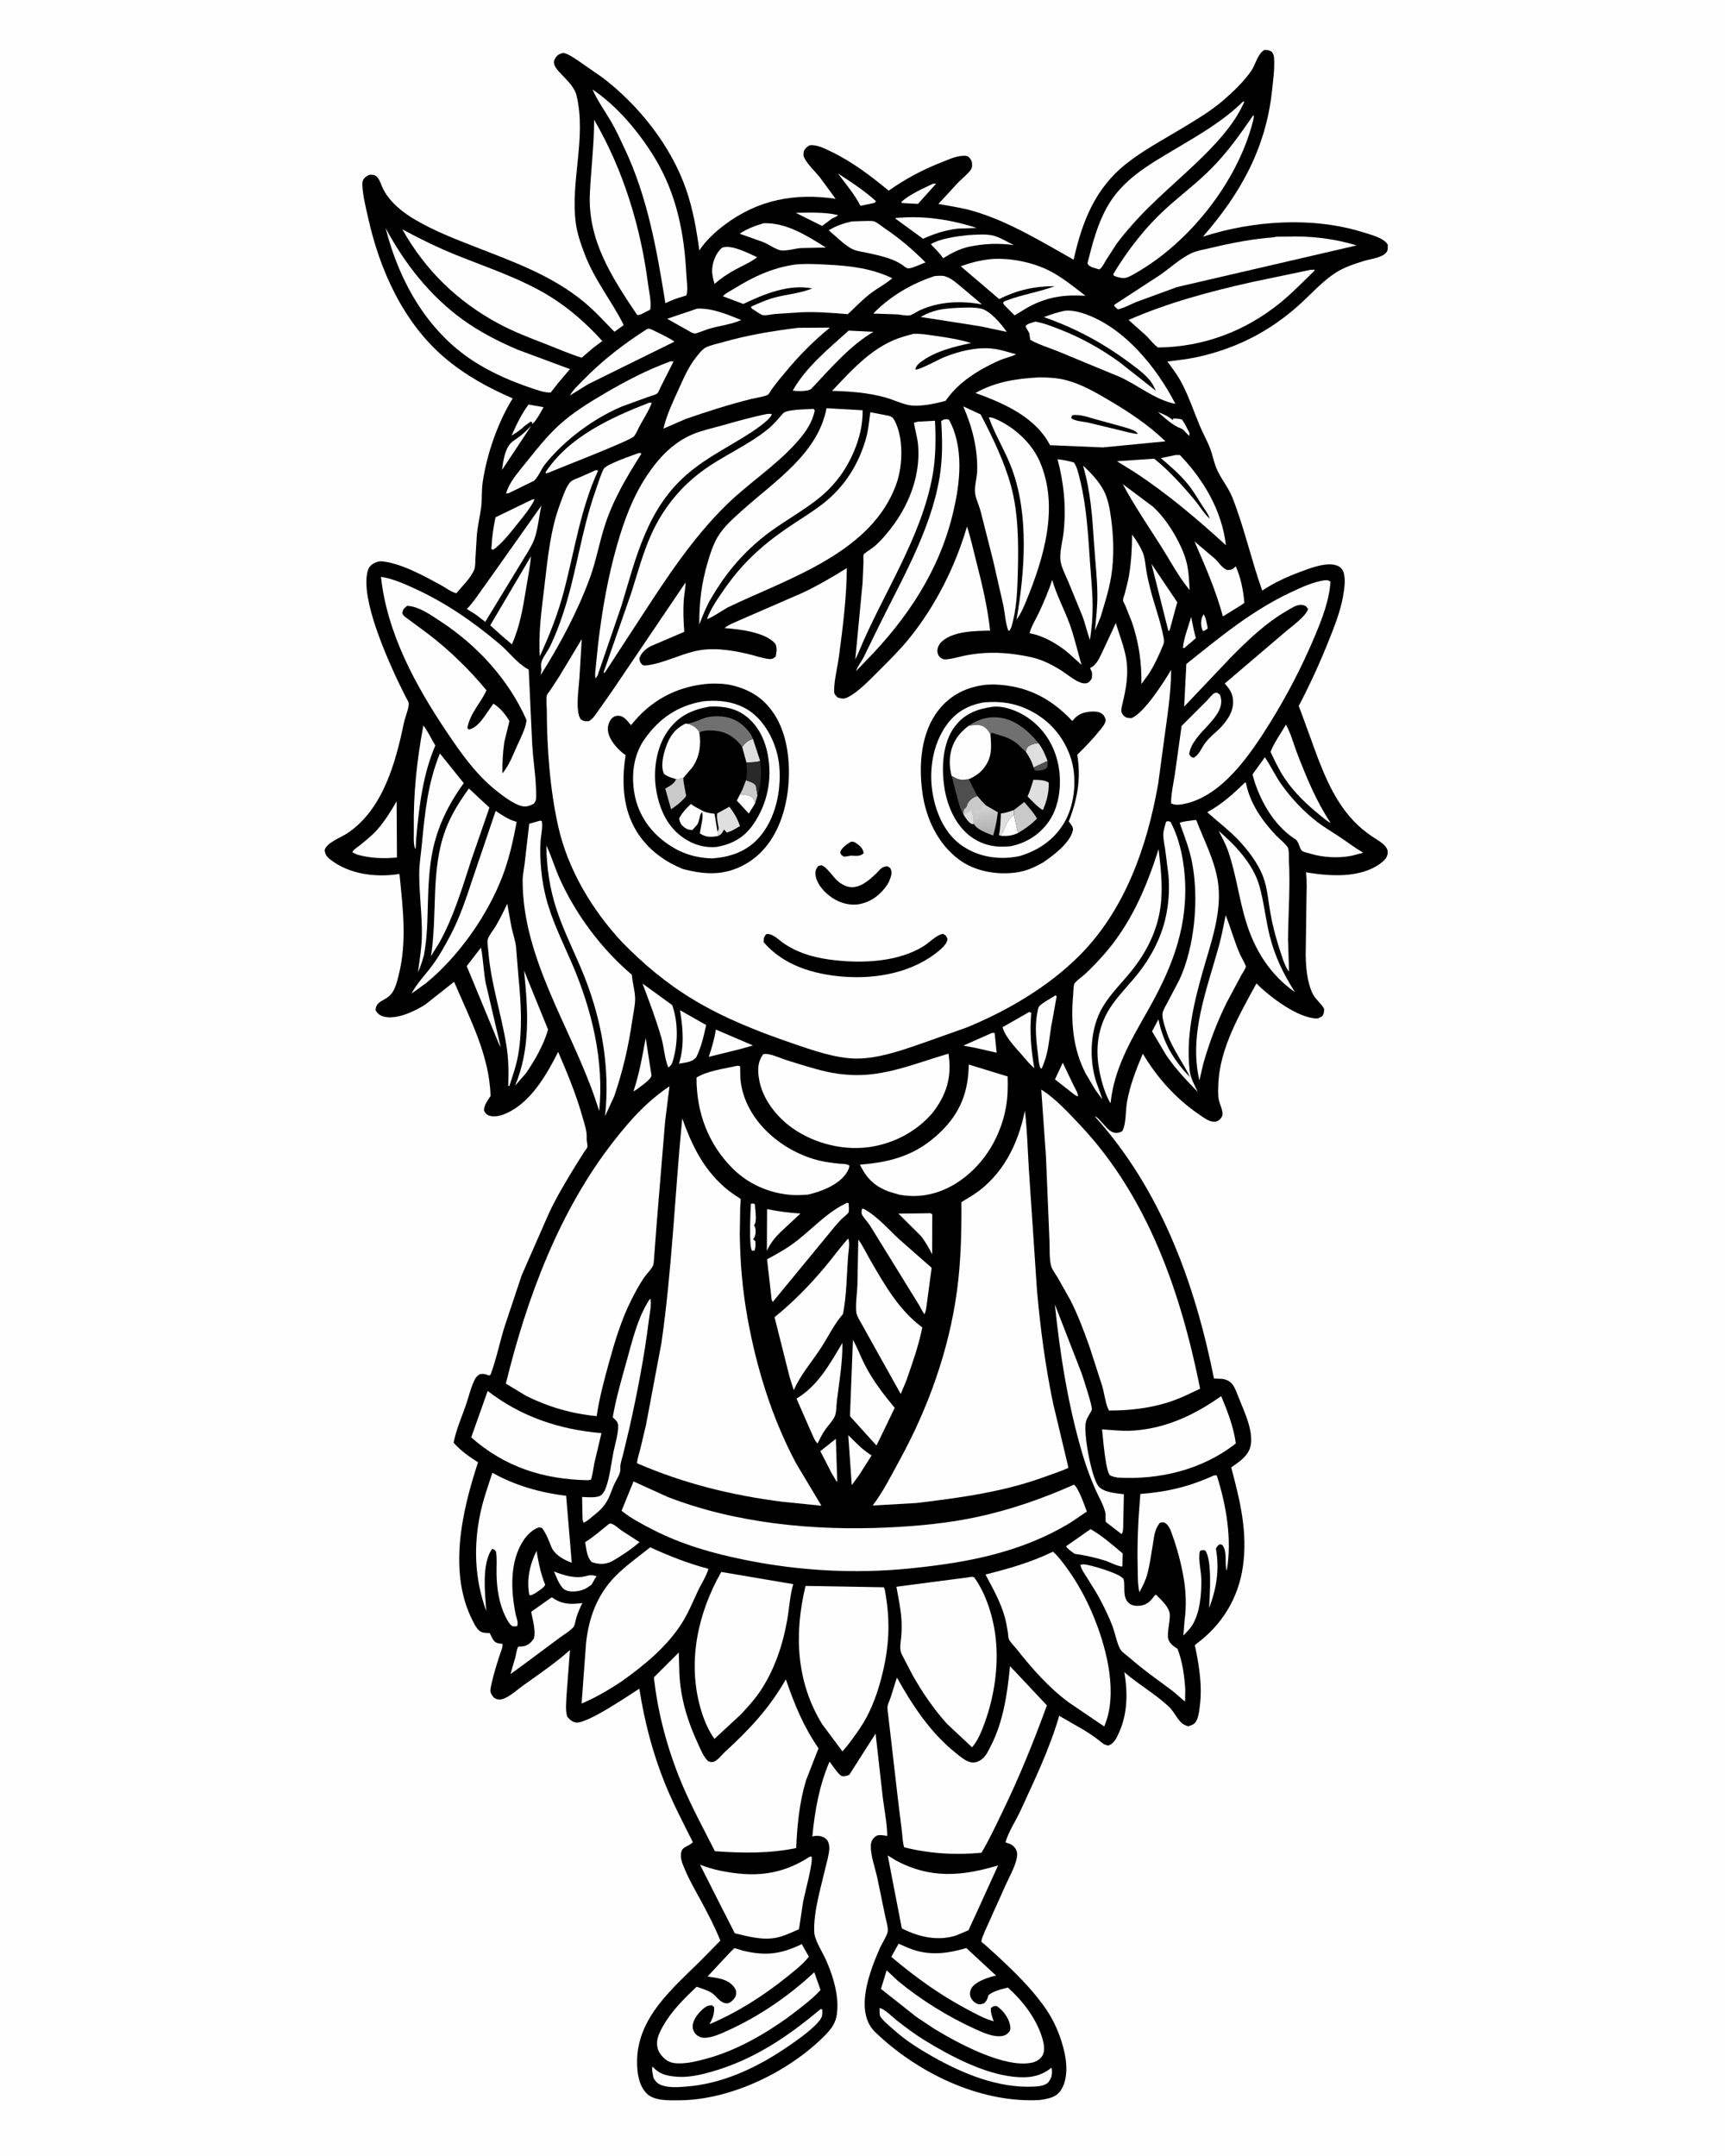 <svg version="1.1" xmlns="http://www.w3.org/2000/svg" style="display: block;" viewBox="0 0 1638 2048" width="1024" height="1280">
<defs>
	<linearGradient id="Gradient1" gradientUnits="userSpaceOnUse" x1="939.713" y1="790.045" x2="935.7" y2="764.575">
		<stop class="stop0" offset="0" stop-opacity="1" stop-color="rgb(177,176,177)"/>
		<stop class="stop1" offset="1" stop-opacity="1" stop-color="rgb(213,212,212)"/>
	</linearGradient>
</defs>
<path transform="translate(0,0)" fill="rgb(254,254,254)" d="M -0 -0 L 1638 0 L 1638 2048 L -0 2048 L -0 -0 z"/>
<path transform="translate(0,0)" fill="rgb(0,0,0)" d="M 1200.58 47.5 C 1204.07 47.44 1204.76 47.503 1207.78 49.214 C 1209.34 51.75 1209.75 52.511 1209.93 55.593 C 1210.52 65.512 1209.03 76.285 1207.97 86.156 C 1202.13 140.841 1177.99 183.955 1142.3 224.83 C 1190.12 209.478 1246.25 205.577 1294.55 220.671 C 1301.42 222.816 1314.55 226.08 1317.92 232.5 C 1317.83 235.062 1318.29 237.387 1316.74 239.508 C 1312.78 244.926 1301.47 245.933 1295.16 247.902 C 1287.22 250.374 1278.56 253.191 1271.34 257.317 C 1257.28 265.353 1245.61 278.99 1233.58 289.776 C 1205.12 315.305 1173.34 331.295 1136.07 339.38 C 1127.07 341.332 1117.66 342.2 1108.52 343.436 C 1112.85 349.253 1117.4 355.147 1120.92 361.5 C 1128.47 375.134 1133.4 390.188 1139.37 404.5 C 1142.43 411.852 1146.47 418.83 1149.29 426.283 C 1151.49 432.115 1152.59 438.368 1154.88 444.156 C 1158.82 454.117 1166.41 462.618 1170.44 472.877 C 1181.66 501.428 1188.31 532.067 1198.66 561.039 C 1209.42 553.784 1221.9 548.042 1234.04 543.494 C 1243.35 540.003 1261.28 532.777 1271 537.83 C 1273.47 539.114 1275.25 541.343 1276.02 544 C 1278.03 550.926 1276.6 559.914 1275.33 566.904 C 1272.69 581.412 1267.09 595.454 1261.62 609.107 C 1253.14 630.248 1243.91 650.384 1233.37 670.572 L 1244 699.498 C 1254.03 727.465 1264.7 758.131 1285.61 779.997 C 1290.8 785.434 1296.39 790.012 1302.57 794.259 C 1306.67 797.075 1312.09 799.898 1315.33 803.662 C 1317.35 805.993 1318.11 807.857 1317.74 810.98 C 1317.23 815.265 1313.59 818.32 1310.27 820.68 C 1291 834.391 1262.34 832.362 1240.22 828.61 C 1241.31 836.948 1240.77 846.037 1240.66 854.454 L 1239.93 907.962 C 1240.3 919.512 1241.3 932.356 1246.08 943 C 1248.81 949.089 1254.34 952.589 1257.5 958.356 C 1257.34 961.316 1257.32 963.114 1255.46 965.5 C 1254.08 966.144 1252.08 967.478 1250.59 967.459 C 1232.49 967.231 1205.4 946.636 1193.18 934.182 C 1177.46 962.909 1158.32 995.811 1157 1029.32 C 1156.81 1034.17 1156.48 1039.51 1157.33 1044.29 C 1158.08 1048.5 1161.36 1054.58 1160.9 1058.66 C 1160.65 1060.94 1159.3 1062.71 1157.5 1064.07 C 1155.58 1065.53 1152.93 1065.83 1150.64 1065.27 C 1145.71 1064.07 1140.72 1060.05 1136.59 1057.16 C 1115.68 1042.57 1098.21 1022.78 1085.24 1000.9 C 1078.95 1015.7 1073.08 1030.82 1070.21 1046.71 C 1068.79 1054.56 1069.57 1068.16 1065.61 1074.61 C 1055.86 1079.77 1050.94 1070.74 1044.82 1064.57 C 1043.14 1062.88 1041.99 1061.05 1039.63 1060.5 C 1102.36 1129.97 1134.7 1218.88 1152.84 1309.49 L 1160.18 1309.78 C 1164.1 1310.09 1168.03 1311.91 1170.44 1315.1 C 1173.21 1318.77 1174.93 1324.27 1176.66 1328.52 C 1181.81 1341.17 1190.25 1359.18 1187.72 1372.89 C 1185.87 1382.88 1176.92 1388.45 1169.2 1393.93 C 1177.54 1425.18 1184.94 1455.17 1180.34 1487.8 C 1176.06 1518.17 1160.34 1543.73 1135.71 1561.8 C 1133.91 1563.12 1135.01 1564.44 1135.42 1566.42 C 1139 1583.94 1141.64 1601.75 1139.5 1619.68 C 1138.96 1624.26 1138.41 1629.77 1136.46 1633.97 C 1134.6 1637.96 1132.36 1638.49 1128.5 1639.76 C 1119.17 1638.02 1116.53 1627.27 1109.96 1621.14 C 1097.16 1609.19 1081.12 1600.04 1067.7 1588.47 C 1070.96 1607.51 1070.84 1627.57 1062.8 1645.42 C 1060.38 1650.8 1058.36 1655.91 1052.5 1658.14 C 1048.62 1657.45 1047.61 1656.39 1044.59 1653.96 C 1032.69 1644.35 1018.95 1637.68 1005.83 1629.87 C 996.887 1660.77 982.467 1690.84 969.021 1720.04 C 964.62 1729.6 957.625 1740 954.832 1750 C 956.64 1751 958.789 1751.18 960.5 1752.28 C 963.626 1754.29 965.993 1757.73 965.924 1761.55 C 965.772 1769.89 958.788 1782.16 955.301 1789.83 L 935.761 1833.32 C 934.977 1835.16 931.467 1842.83 931.961 1844.46 C 932.056 1844.78 935.065 1847.09 935.495 1847.47 L 949.157 1859.87 C 964.152 1873.9 978.971 1888.56 991.053 1905.22 C 998.622 1915.66 1004.19 1926.96 1008.05 1939.25 C 1012.35 1952.89 1015.62 1970.91 1008.27 1984.15 C 1005.64 1988.89 1001.86 1991.52 996.684 1992.96 L 995.134 1993.36 C 991.491 1994.34 988.163 1994.84 984.378 1994.97 C 928.726 1996.96 870.673 1968.43 831.128 1930.41 C 810.679 1910.74 826.223 1871.6 835.722 1850.04 C 837.493 1846.02 842.27 1838.82 842.955 1834.84 C 843.581 1831.2 841.238 1823.48 840.495 1819.79 L 832.791 1782.58 C 830.649 1773.28 826.87 1763.15 826.875 1753.61 C 826.877 1750.04 828.099 1747.2 830.88 1744.83 C 833.042 1742.98 835.39 1743.01 838.064 1743.34 L 841.146 1743.75 L 842.5 1743.96 C 842.34 1731.97 839.808 1719.62 838.295 1707.7 L 831.44 1646.73 L 806.5 1685.83 C 804.043 1687.06 802.512 1687.42 799.752 1687.19 C 796.763 1686.94 789.999 1676.12 787.686 1673.37 C 777.943 1696.02 773.683 1720.09 771.338 1744.5 C 772.41 1744.21 773.387 1743.95 774.5 1743.89 C 778.305 1743.66 782.313 1744.53 784.984 1747.44 C 786.861 1749.49 787.605 1753.31 787.468 1756 C 787.136 1762.52 784.811 1769.69 783.333 1776.08 C 779.054 1794.58 772.532 1815.89 773.123 1834.85 C 773.374 1842.9 780.763 1853.87 784.095 1861.31 C 789.929 1874.32 795.03 1889.89 795.167 1904.22 C 795.289 1916.87 792.97 1923.61 784.062 1932.72 C 749.921 1967.62 694.52 1994.64 645.354 1995.09 C 635.793 1995.18 621.106 1995.9 613.903 1988.5 C 606.297 1980.69 604.828 1968.35 604.9 1958 C 605.187 1916.43 638.341 1889.2 665.5 1862.21 L 683.99 1843.4 C 678.963 1830.85 672.685 1818.78 666.28 1806.89 C 660.818 1796.75 654.967 1786.95 650.5 1776.31 C 648.82 1772.31 646.65 1767.65 646.513 1763.27 C 646.204 1753.31 652.549 1755.28 657.892 1749.94 C 648.744 1731.64 639.115 1713.36 631.453 1694.38 C 619.641 1665.12 611.92 1635.23 607.037 1604.11 C 596.71 1610.62 557.563 1637.49 546.961 1636.22 C 543.213 1635.76 540.866 1633.31 538.5 1630.62 C 536.691 1624.45 537.606 1617.14 537.866 1610.76 L 541.141 1567.37 C 527.456 1579.71 511.37 1590.51 496.406 1601.27 C 491.025 1605.14 483.697 1611.84 477.46 1613.87 C 474.23 1614.93 471.998 1614.47 469.116 1612.86 C 467.764 1611.18 466.282 1609.49 465.75 1607.35 C 465.185 1605.08 466.258 1601.34 466.768 1599 C 468.734 1589.97 471.598 1580.89 474.444 1572.1 C 475.463 1568.95 477.552 1564.7 477.065 1561.5 C 475.418 1561.34 473.668 1561.19 472.085 1560.69 C 469.237 1559.78 468.009 1557.54 466.815 1555.01 L 464.866 1551.24 C 462.548 1551.25 460.182 1551.21 457.94 1550.56 C 453.496 1549.26 450.787 1543.56 448.81 1539.71 C 425.181 1493.64 438.541 1435.52 453.836 1389.07 C 445.341 1383.71 437.378 1377.99 430.649 1370.47 C 432.872 1358.34 438.414 1346.06 442.421 1334.36 C 445.114 1326.49 447.251 1316.81 451.225 1309.55 C 452.191 1307.78 453.771 1306.55 455.382 1305.41 C 458.57 1304.76 460.31 1305.05 463.33 1306.28 L 464.216 1306.66 L 465.73 1305.85 C 471.438 1290.58 474.496 1274.35 479.496 1258.83 L 495.35 1211.29 L 521.343 1152.08 C 528.408 1137.01 537.036 1122.79 545.635 1108.57 L 554.498 1094.46 C 555.184 1093.4 557.42 1090.69 557.662 1089.59 C 558.087 1087.65 556.859 1083.85 557.018 1081.54 C 557.5 1074.55 554.949 1067.83 553.089 1061.16 C 547.128 1039.79 538.686 1019.56 529.95 999.204 C 519.624 1019.57 506.075 1043.45 485.683 1055.01 C 479.812 1058.34 471.193 1062.07 464.5 1059.75 C 461.885 1058.84 460.588 1057.31 459.5 1054.87 C 459.427 1049.79 463.111 1045.27 465.721 1041.13 C 464.725 1002.47 445.941 967.462 431.112 932.6 L 403.841 954.161 C 393.985 960.485 376.596 968.819 364.585 965.731 C 360.637 964.716 358.421 963 356.5 959.616 C 356.921 950.278 365.993 950.831 371.309 944.284 C 375.406 939.239 376.898 932.448 378.46 926.293 C 386.55 894.395 382.403 862.427 379.215 830.172 L 377.824 830.385 C 356.223 833.55 331.749 830.46 313.934 816.797 C 310.393 814.081 308.676 812.021 308.111 807.5 C 310.384 800.281 322.836 795.93 329 791.939 C 363.481 769.616 375.672 724.107 383.544 686.138 C 384.491 681.571 388.435 672.011 388.022 668.092 C 387.85 666.461 386.242 664.164 385.46 662.633 L 378.543 648.696 C 366.968 624.086 342.473 569.532 348.813 543.238 C 349.705 539.54 351.247 537.181 354.56 535.287 C 356.869 533.967 359.814 532.968 362.5 533.223 C 380.605 534.948 402.144 546.883 418.094 555.53 C 422.866 558.117 427.991 562.119 433.153 563.578 C 438.533 557.153 447.123 548.876 450.193 541.182 C 451.434 538.069 451.211 533.428 451.397 530.084 L 452.679 508.596 C 453.462 499.475 455.596 490.965 456.769 482 C 457.78 474.278 457.079 466.37 458.191 458.558 C 461.967 432.03 472.57 401.137 486.781 378.447 C 463.479 368.404 441.328 356.181 421.956 339.663 C 382.727 306.212 360.349 256.23 349.408 206.768 C 347.261 197.061 344.539 186.334 343.986 176.433 C 343.812 173.326 344.013 171.171 346.259 168.884 C 347.917 167.198 350.058 165.88 352.5 165.979 C 354.835 166.075 356.618 166.562 358.195 168.378 C 360.789 171.364 362.067 176.409 363.928 179.964 C 370.478 192.482 382.552 201.991 394.559 208.978 C 412.658 219.51 431.171 226.681 450.617 234.268 C 486.972 248.452 524.095 261.675 554.534 286.914 C 564.815 295.439 574.029 305.622 583.378 315.162 L 592.242 308.804 C 580.824 286.011 564.804 266.406 555.477 242.308 C 551.832 232.892 547.975 221.89 546.674 211.858 C 541.489 171.875 556.823 131.227 547.527 91.217 C 545.55 82.71 538.544 76.461 532.817 70.302 C 530.443 67.75 527.189 64.567 526.249 61.119 C 525.593 58.715 526.164 56.873 527.5 54.819 C 529.369 51.947 531.776 50.896 535 50.224 C 540.365 51.644 544.855 54.981 549.442 57.983 L 572.105 73.728 C 606.786 100.18 637.26 138.74 651.57 180.21 C 658.013 198.88 661.396 218.4 664.019 237.911 C 670.03 228.566 679.355 220.069 688.165 213.465 C 719.991 189.607 754.888 183.148 793.468 188.852 L 778.323 168.218 C 773.859 162.705 766.211 155.556 763.397 149.264 C 762.556 147.383 763.058 145.522 763.216 143.5 C 764.971 140.744 766.079 139.437 769 137.925 C 775.837 137.351 782.88 140.979 788.892 143.862 C 809.186 153.594 826.538 166.889 843.871 181.087 C 860.096 169.763 876.089 161.184 894.517 153.994 C 900.005 151.852 906.178 148.945 912.025 148.231 C 914.74 147.9 918.153 147.327 920.259 149.5 C 921.371 150.647 922.834 152.87 922.963 154.467 C 923.149 156.752 923.366 159.104 921.997 161.085 C 919.023 165.386 914.006 169.202 910.254 172.947 L 891.107 193.728 C 902.08 195.783 913.026 197.257 923.781 200.363 C 957.648 210.143 988.977 229.53 1019.53 246.69 C 1027.63 210.657 1039.72 179.098 1069.57 155.477 C 1085.73 142.687 1104.42 132.763 1122.04 122.131 C 1135.48 114.015 1149.32 105.893 1161.27 95.632 C 1170.98 87.302 1180.6 78.129 1188 67.656 C 1192.6 61.147 1193.75 51.889 1200.58 47.5 z"/>
<path transform="translate(0,0)" fill="rgb(254,254,254)" d="M 1142.92 583.5 C 1145.04 586.004 1146.37 593.657 1146.9 597 L 1144.5 598.722 L 1142.45 599.532 C 1141.85 598.457 1141.44 597.714 1141.17 596.5 C 1140.11 591.84 1140.5 587.612 1142.92 583.5 z"/>
<path transform="translate(0,0)" fill="rgb(254,254,254)" d="M 1099.5 391.378 C 1104.29 393.201 1108.81 395.054 1112.79 398.324 L 1113.5 398.928 L 1114.42 397.5 C 1117.3 397.472 1119.61 397.803 1122.39 398.5 C 1125.34 402.561 1127.43 407.016 1129.65 411.5 L 1129.32 414.135 L 1126.71 411.5 C 1125.2 409.908 1123.67 407.757 1121.54 407.013 C 1113.37 404.159 1106.21 396.883 1099.5 391.378 z"/>
<path transform="translate(0,0)" fill="rgb(254,254,254)" d="M 1131.08 586.007 C 1132.76 592.768 1133.54 599.418 1135.7 606.132 L 1126.15 614.242 L 1124.93 615.5 L 1123.32 615.5 C 1124.09 606.185 1128.62 595.188 1131.08 586.007 z"/>
<path transform="translate(0,0)" fill="rgb(254,254,254)" d="M 504.337 404.523 L 476.58 446.458 C 477.737 438.683 478.763 429.31 483.452 422.764 C 486.03 419.165 490.116 417.081 493.571 414.448 C 497.405 411.525 500.891 407.886 504.337 404.523 z"/>
<path transform="translate(0,0)" fill="rgb(254,254,254)" d="M 713.004 1143.5 C 715.037 1143.07 715.032 1143.05 716.871 1144 C 716.856 1148.82 718.79 1158.36 716.78 1162.58 L 716.022 1164 C 716.593 1164.83 716.697 1164.87 717.028 1166 C 717.9 1168.97 717.638 1173.99 715.675 1176.38 C 714.34 1178 716.443 1177.61 717.1 1179 C 717.535 1179.92 717.268 1183.31 717.315 1184.5 L 716.5 1188.01 L 714 1187.97 C 710.97 1183.85 712.581 1151.08 713.004 1143.5 z"/>
<path transform="translate(0,0)" fill="rgb(254,254,254)" d="M 886.081 174.5 C 887.023 174.405 887.94 174.468 888.884 174.5 L 871.715 193.664 L 859.5 193.051 L 856 192.739 L 856.135 191.5 C 864.798 184.157 875.879 179.32 886.081 174.5 z"/>
<path transform="translate(0,0)" fill="rgb(254,254,254)" d="M 755.602 202.171 C 767.81 201.936 784.093 201.36 795.828 204.364 C 794.397 205.88 792.142 206.598 790.261 207.478 L 780.593 214.632 L 755.602 202.171 z"/>
<path transform="translate(0,0)" fill="rgb(254,254,254)" d="M 1009.21 1009.52 L 1019.11 1030.21 C 1020.83 1033.69 1023.53 1037.77 1023.73 1041.67 L 1020.81 1040.2 L 1001.79 1025.32 L 1009.21 1009.52 z"/>
<path transform="translate(0,0)" fill="rgb(254,254,254)" d="M 795.659 164.781 C 808.093 172.836 820.796 181.138 831.799 191.102 L 830.5 192.702 L 817.017 195.526 C 811.74 184.773 802.799 174.419 795.659 164.781 z"/>
<path transform="translate(0,0)" fill="rgb(254,254,254)" d="M 941.236 981.5 C 942.723 981.018 942.898 980.944 944.5 981.314 L 946.445 999.997 L 927.751 995.721 L 914.795 993.225 L 941.236 981.5 z"/>
<path transform="translate(0,0)" fill="rgb(254,254,254)" d="M 501.807 384.282 L 516.047 386.8 C 513.853 390.999 508.983 400.126 505.196 402.892 L 505.208 401 L 503.773 400.5 L 498.388 404.384 C 494.521 408.195 490.262 410.922 485.685 413.804 C 490.323 403.298 494.926 393.58 501.807 384.282 z"/>
<path transform="translate(0,0)" fill="rgb(254,254,254)" d="M 793.692 1366.77 L 795.015 1407.27 L 794.498 1407.52 L 789.647 1399.3 L 778.943 1378.46 L 793.692 1366.77 z"/>
<path transform="translate(0,0)" fill="rgb(254,254,254)" d="M 613.086 986.021 L 618.586 1021.5 C 618.407 1025.53 607.335 1032.54 603.94 1035.26 C 603.797 1035.43 601.663 1036.57 601.432 1036.7 C 606.939 1020.49 610.023 1002.85 613.086 986.021 z"/>
<path transform="translate(0,0)" fill="rgb(254,254,254)" d="M 509.386 1473.26 C 511.325 1484.41 513.361 1494.91 517.657 1505.44 C 516.116 1508.61 510.941 1511.38 508.031 1513.5 L 503.975 1515.5 L 502.5 1514.8 C 499.724 1500.78 503.086 1485.76 509.386 1473.26 z"/>
<path transform="translate(0,0)" fill="rgb(254,254,254)" d="M 525.996 1492.83 C 536.047 1496.64 546.933 1500.06 557.516 1496.86 C 560.164 1496.06 564.082 1496.13 566.438 1497.5 C 564.558 1499.72 563.246 1502.6 561.82 1505.14 C 559.584 1506.81 557.292 1508.47 554.722 1509.6 C 549.849 1511.74 542.392 1512.67 537.398 1510.67 C 531.726 1508.4 528.484 1498.2 525.996 1492.83 z"/>
<path transform="translate(0,0)" fill="rgb(254,254,254)" d="M 679.693 977.972 L 714.939 993.085 L 703.429 996.375 L 672.998 1003.9 C 675.861 995.172 678.34 987.072 679.693 977.972 z"/>
<path transform="translate(0,0)" fill="rgb(254,254,254)" d="M 805.466 1363.27 C 812.053 1369.76 818.481 1376.62 826.291 1381.66 L 827.633 1382.51 L 816.248 1400.53 L 808.799 1410.76 L 805.466 1363.27 z"/>
<path transform="translate(0,0)" fill="rgb(254,254,254)" d="M 1093.44 535.546 L 1117.94 572.094 L 1112.4 592.5 L 1110.63 598.97 L 1109.5 599.231 L 1093.44 535.546 z"/>
<path transform="translate(0,0)" fill="rgb(254,254,254)" d="M 880.585 1152.5 C 882.775 1152.46 883.556 1152.06 885.279 1153.5 L 885.126 1191.44 C 882.104 1185.5 878.983 1180.07 875.047 1174.69 L 853.165 1152.85 L 880.585 1152.5 z"/>
<path transform="translate(0,0)" fill="rgb(254,254,254)" d="M 728.361 1148.55 C 739.024 1150.73 749.187 1152.08 760.032 1152.78 L 740.652 1170.83 C 735.905 1175.48 731.428 1181.22 728.622 1187.25 L 728.149 1188.29 L 728.361 1148.55 z"/>
<path transform="translate(0,0)" fill="rgb(254,254,254)" d="M 456.649 900.116 C 458.807 911.199 459.055 922.712 461.139 933.873 L 475.424 994.914 C 473.938 992.239 472.735 989.611 471.653 986.749 L 443.085 917.709 L 456.649 900.116 z"/>
<path transform="translate(0,0)" fill="rgb(254,254,254)" d="M 505.264 474.5 L 507.623 474.282 C 503.778 482.421 496.935 490.564 491.32 497.566 C 484.563 505.993 477.232 515.621 468.5 522.069 C 467.84 522.061 467.153 521.898 466.5 521.793 C 467.003 511.381 468.149 501.499 470.506 491.35 L 505.264 474.5 z"/>
<path transform="translate(0,0)" fill="rgb(254,254,254)" d="M 918.72 223.384 L 918.749 223.364 C 926.014 222.952 936.367 222.01 943.5 223.883 C 949.664 225.501 956.889 230.019 962.753 232.782 C 947.672 230.859 934.817 231.357 919.905 234.411 C 910.857 236.469 903.445 240.508 895.563 245.297 C 892.355 240.417 887.893 236.224 883.879 231.993 C 892.873 226.464 908.395 224.597 918.72 223.384 z"/>
<path transform="translate(0,0)" fill="rgb(254,254,254)" d="M 860.745 206.476 C 883.49 205.576 905.925 209.558 927.493 216.521 L 908.763 217.213 C 896.918 218.882 887.404 221.872 876.543 226.829 L 850.5 207.811 L 850.5 206.983 L 860.745 206.476 z"/>
<path transform="translate(0,0)" fill="rgb(254,254,254)" d="M 685.373 235.5 L 686.015 235.18 C 694.551 232.093 710.969 240.699 718.924 244.333 C 713.146 248.99 705.024 252.378 698.463 255.955 C 691.117 259.97 684.814 264.17 678.467 269.664 C 677.252 265.546 675.9 260.373 676.176 256.042 C 676.65 248.583 679.77 240.397 685.373 235.5 z"/>
<path transform="translate(0,0)" fill="rgb(254,254,254)" d="M 976.947 961.5 C 978.401 961.48 977.605 961.369 979.296 962.047 C 977.709 980.218 979.047 996.729 982.18 1014.71 C 977.879 1011.07 974.352 1006.69 970.701 1002.42 C 964.514 995.334 954.442 985.012 952.049 975.738 L 976.947 961.5 z"/>
<path transform="translate(0,0)" fill="rgb(254,254,254)" d="M 1002.34 945.5 L 1003.43 946.343 L 998.095 975.852 C 995.875 989.978 995.382 1001.87 989.11 1015.11 L 987.984 1014.5 C 986.282 1010.9 986.195 1005.92 985.694 1001.97 C 984.067 989.155 982.396 974.795 985.06 962.054 C 985.359 960.623 985.7 957.745 986.405 956.526 C 988.229 953.371 998.844 947.788 1002.34 945.5 z"/>
<path transform="translate(0,0)" fill="rgb(254,254,254)" d="M 645.643 959.599 L 670.516 973.703 C 668.117 984.404 666.067 994.133 661.201 1004.06 C 657.313 1009.23 650.805 1009.21 644.673 1010.39 C 649.983 993.904 648.463 976.389 645.643 959.599 z"/>
<path transform="translate(0,0)" fill="rgb(254,254,254)" d="M 401.92 689.083 C 406.255 694.806 409.475 701.964 413.278 708.139 C 401.434 735.611 397.855 766.235 395.171 795.752 L 394.591 806 L 393.97 806.017 C 392.25 801.017 392.935 793.395 392.847 788.063 C 392.284 754.181 395.7 722.319 401.92 689.083 z"/>
<path transform="translate(0,0)" fill="rgb(254,254,254)" d="M 661.93 293.198 C 676.146 292.453 690.89 298.826 703.832 304.009 C 694.769 308.145 682.356 309.511 672.574 312.532 L 660.234 316.908 C 657.03 316.608 653.784 314.206 651.003 312.662 L 633.437 302.815 L 661.93 293.198 z"/>
<path transform="translate(0,0)" fill="rgb(254,254,254)" d="M 909.072 292.434 C 916.312 292.176 923.91 291.669 931.058 293.021 C 939.868 294.688 951.071 307.948 956.02 315.278 L 930.776 309.923 L 874.207 301.078 C 886.217 294.237 895.533 293.159 909.072 292.434 z"/>
<path transform="translate(0,0)" fill="rgb(254,254,254)" d="M 1035.65 1452.52 C 1046.79 1459 1056.27 1467.32 1066.09 1475.59 L 1065.8 1488.11 C 1061.14 1487.72 1055.2 1484.59 1050.74 1482.89 C 1040.5 1479.55 1030.98 1477.54 1020.37 1475.93 C 1017.87 1473.97 1013.86 1471.58 1012.34 1468.8 L 1035.65 1452.52 z"/>
<path transform="translate(0,0)" fill="rgb(254,254,254)" d="M 610.073 934.276 L 638.261 954.757 C 644.335 971.828 643.792 993.322 638.074 1010.24 C 636.986 1011.81 636.335 1013.12 634.5 1013.86 C 631.054 1005.71 630.495 994.705 628.015 986 C 622.992 968.362 616.496 951.424 610.073 934.276 z"/>
<path transform="translate(0,0)" fill="rgb(254,254,254)" d="M 376.51 761.176 L 376.826 814.553 C 363.634 815.779 352.17 815.288 339.329 811.929 L 334.5 809.63 C 334.871 807.402 339.806 804.418 341.641 802.916 C 347.369 798.226 353.51 793.406 358.366 787.807 C 365.401 779.695 371.188 770.468 376.51 761.176 z"/>
<path transform="translate(0,0)" fill="rgb(254,254,254)" d="M 497.538 921.982 L 520.36 978.027 C 516.319 992.237 507.859 1007.04 499.582 1019.2 L 489.06 1031.29 C 503.844 995.517 501.298 959.564 497.538 921.982 z"/>
<path transform="translate(0,0)" fill="rgb(254,254,254)" d="M 724.876 212.087 C 746.771 211.218 766.49 224.083 784.239 235.129 L 760.378 235.657 C 754.993 236.03 746.478 238.648 741.391 237.813 C 736.685 237.041 729.797 232.046 725.03 230.095 L 702.379 222.038 C 708.956 217.362 717.231 214.478 724.876 212.087 z"/>
<path transform="translate(0,0)" fill="rgb(254,254,254)" d="M 504.12 528.394 C 503.251 538.756 501.071 549.204 499.409 559.474 C 496.365 578.273 493.643 594.434 486.071 612.112 L 476.896 604.327 L 465.395 594.019 L 504.12 528.394 z"/>
<path transform="translate(0,0)" fill="rgb(254,254,254)" d="M 805.887 314.035 L 829.363 315.231 C 807.34 328.086 788.672 349.881 771.314 368.34 L 770.171 369.5 C 767.217 371.927 756.482 371.787 752.766 370.989 C 764.912 349.128 787.521 330.567 805.887 314.035 z"/>
<path transform="translate(0,0)" fill="rgb(254,254,254)" d="M 578.31 1447.5 L 579.657 1447.19 C 583.431 1447.89 587.084 1451.72 590.229 1453.92 L 607.2 1464.88 C 599.067 1472.02 589.801 1477.99 580.483 1483.44 C 573.806 1486.21 568.95 1486.1 562 1483.94 C 557.137 1479.32 556.758 1471.34 555.563 1464.92 C 563.589 1459.96 570.914 1453.37 578.31 1447.5 z"/>
<path transform="translate(0,0)" fill="rgb(254,254,254)" d="M 1134.31 514.311 L 1153.54 530.571 C 1157.43 534.169 1160.49 539.642 1165.5 541.521 C 1168.93 541.232 1170.28 541.243 1172.86 538.576 L 1173.5 537.863 C 1178.15 548.183 1180.89 561.409 1181.66 572.719 L 1178.44 574.963 L 1161.32 585.516 C 1154.43 560.389 1144.7 538.118 1134.31 514.311 z"/>
<path transform="translate(0,0)" fill="rgb(254,254,254)" d="M 614.464 312.5 C 616.362 312.027 616.606 312.141 618.5 312.961 C 621.062 314.071 639.704 323.089 640.251 324.586 L 558.501 364.897 L 541.094 375.678 C 543.96 370.397 549.597 365.265 553.814 360.938 C 572.147 342.128 592.361 326.601 614.464 312.5 z"/>
<path transform="translate(0,0)" fill="rgb(254,254,254)" d="M 1066.2 459.883 L 1094.69 481.153 C 1108.2 493.158 1122.73 517.308 1126.96 534.859 C 1128.97 543.181 1129.15 552.004 1129.74 560.523 C 1119.59 548.452 1111.1 532.415 1102.66 519.062 C 1090.19 499.323 1077.22 480.551 1066.2 459.883 z"/>
<path transform="translate(0,0)" fill="rgb(254,254,254)" d="M 1221.18 688.318 C 1225.95 696.87 1228.45 706.888 1231.99 716 C 1240.95 739.07 1249.87 760.999 1263.65 781.694 C 1259.95 780.003 1256.47 776.666 1253.25 774.167 C 1240.53 763.738 1229.1 752.973 1219.86 739.198 C 1214.59 731.335 1210.65 722.713 1206.55 714.207 C 1209.92 705.469 1216.43 696.525 1221.18 688.318 z"/>
<path transform="translate(0,0)" fill="rgb(254,254,254)" d="M 999.208 550.935 C 1003.18 564.939 1010.27 578.064 1015.35 591.697 C 1020.22 604.755 1023.07 618.256 1027.03 631.585 L 1014.56 620.304 C 1004.88 612.131 991.42 604.18 978.927 601.805 L 977.654 601.571 C 979.155 595.223 983.689 588.078 986.535 582.008 C 991.344 571.752 995.623 561.688 999.208 550.935 z"/>
<path transform="translate(0,0)" fill="rgb(254,254,254)" d="M 835.244 1907.5 C 839.574 1907.9 847.698 1916.18 851.458 1919.14 C 860.242 1926.05 869.139 1932.68 878.685 1938.51 C 902.634 1953.15 933.804 1969.54 962 1972.66 C 975.92 1974.21 987.345 1973 998.5 1964.15 C 999.352 1967.04 998.908 1969.55 998.546 1972.5 C 997.719 1974.45 996.616 1976.85 995.101 1978.34 C 991.958 1981.43 985.848 1981.87 981.659 1982.08 C 947.807 1983.75 914.092 1969.74 885.14 1953.32 C 872.575 1946.19 859.514 1937.97 848.833 1928.21 C 845.739 1925.39 836.695 1918.27 835.559 1914.5 C 835.048 1912.81 835.328 1909.36 835.244 1907.5 z"/>
<path transform="translate(0,0)" fill="rgb(254,254,254)" d="M 514.117 480.166 C 511.567 490.606 510.758 503.606 506.836 513.343 C 503.852 520.749 498.529 528.267 494.503 535.186 L 460.679 590.689 L 451.812 583.888 L 443.269 578.514 C 450.842 570.422 456.741 560.751 463.359 551.884 L 514.117 480.166 z"/>
<path transform="translate(0,0)" fill="rgb(254,254,254)" d="M 779.076 1908.5 L 780.758 1908.69 C 780.824 1910.68 781.002 1912.98 780.531 1914.93 C 778.067 1925.13 743.073 1947.7 733.442 1953.5 C 708.707 1968.41 681.264 1979.68 652.266 1981.99 C 644.863 1982.58 636.897 1983.31 629.663 1981.24 C 625.205 1979.96 622.663 1977.85 620.5 1973.81 C 619.71 1970.08 618.746 1966.72 619.5 1962.91 C 625.987 1970.46 633.191 1971.94 642.723 1972.71 C 653.585 1973.58 665.122 1970.93 675.5 1968 C 715.125 1956.81 747.935 1934.77 779.076 1908.5 z"/>
<path transform="translate(0,0)" fill="rgb(254,254,254)" d="M 799.896 1275.63 C 800.24 1293.41 796.88 1312.89 794.691 1330.56 C 794.163 1334.84 794.333 1341.82 792.582 1345.59 C 790.598 1349.87 786.496 1353.98 783.729 1357.86 C 780.769 1362 778.545 1366.67 776.265 1371.22 C 773.457 1368.7 771.092 1361.81 769.343 1358.25 L 756.323 1328.57 C 777.049 1315.96 787.844 1295.79 799.896 1275.63 z"/>
<path transform="translate(0,0)" fill="rgb(254,254,254)" d="M 523.476 1517.5 C 524.811 1517.71 524.268 1517.49 525.453 1518.27 C 534.48 1524.26 542.477 1524.04 552.893 1522.78 C 550.75 1527.27 548.688 1531.73 547.229 1536.49 C 546.589 1538.59 545.822 1543.67 544.757 1545.15 C 542.185 1548.73 535.265 1552.8 531.581 1555.53 L 499.824 1579.15 L 484.644 1590.24 L 489.328 1574.04 C 490.187 1570.77 490.421 1567.2 492 1564.18 L 496.482 1563.86 C 501.457 1563.04 504.006 1560.47 506.845 1556.5 C 508.94 1548.92 505.697 1538.77 504.286 1531.09 L 523.476 1517.5 z"/>
<path transform="translate(0,0)" fill="rgb(254,254,254)" d="M 887.476 262.26 C 890.717 262.03 894.477 261.551 897.619 262.519 C 903.26 264.258 908.351 268.841 912.803 272.554 L 932.458 289.15 C 912.672 285.499 891.089 286.321 872.83 295.041 C 870.449 296.224 866.07 299.221 863.638 299.608 C 860.518 300.104 854.924 298.844 851.593 298.609 L 829.198 297.866 C 845.374 281.306 865.521 269.436 887.476 262.26 z"/>
<path transform="translate(0,0)" fill="rgb(254,254,254)" d="M 1028.46 442.31 C 1035.79 448.969 1043.34 456.968 1047.98 465.742 C 1052.23 473.78 1053.86 483.301 1055.08 492.224 C 1057.58 510.618 1058.14 529.496 1055.14 547.885 C 1053.07 560.593 1048.87 573.677 1045.16 586.009 L 1039.78 599.045 C 1040.86 587.763 1042.14 576.516 1042.07 565.167 C 1041.97 549.193 1040.04 533.285 1038.99 517.36 C 1037.31 491.658 1035.79 467.185 1028.46 442.31 z"/>
<path transform="translate(0,0)" fill="rgb(254,254,254)" d="M 818.359 1148.5 L 819.976 1148.15 C 833.043 1155.33 843.29 1167.39 854.131 1177.47 L 884.676 1204.29 L 879.415 1243.49 C 879.05 1245.29 878.568 1246.81 877.852 1248.5 C 875.416 1245.11 873.706 1241.01 871.357 1237.47 L 826.265 1164.39 C 824.449 1161.41 819.117 1155.83 818.233 1152.94 C 817.938 1151.97 818.327 1149.61 818.359 1148.5 z"/>
<path transform="translate(0,0)" fill="rgb(254,254,254)" d="M 808.923 210.314 L 819.5 209.977 C 822.038 209.983 828.014 209.502 830.245 210.362 C 833.16 211.484 836.88 214.734 839.547 216.52 C 854.055 226.233 866.554 236.927 878.861 249.288 C 875.105 250.587 866.013 255.069 862.5 254.948 C 861.418 254.911 860.5 254.117 859.5 253.702 C 850.127 245.83 835.612 242.851 823.868 240.278 C 819.422 239.304 814.022 238.709 809.916 236.856 C 802.333 233.433 793.471 224.15 786.881 218.751 C 794.246 214.395 800.605 212.215 808.923 210.314 z"/>
<path transform="translate(0,0)" fill="rgb(254,254,254)" d="M 616.452 382.5 L 618.799 382.5 L 618.274 384.105 C 615.546 390.974 610.93 398.003 607.374 404.568 C 605.771 407.527 604.077 411.89 601.99 414.432 C 598.535 418.639 531.848 444.21 520.5 449.156 L 518.118 449.627 L 518.028 448.5 C 540.33 414.73 580.071 396.682 616.452 382.5 z"/>
<path transform="translate(0,0)" fill="rgb(254,254,254)" d="M 804.476 1142.5 L 805.901 1143.05 C 805.875 1144.87 806.421 1150.08 805.783 1151.5 C 805.028 1153.18 800.562 1156.57 799.106 1158.04 C 794.907 1162.27 791.173 1166.8 787.461 1171.45 L 733.783 1236.72 L 732.704 1234.5 L 728.337 1196.21 C 738.942 1190.57 748.589 1185.08 758.042 1177.54 C 773.344 1165.35 786.443 1150.8 804.476 1142.5 z"/>
<path transform="translate(0,0)" fill="rgb(254,254,254)" d="M 809.907 1272.8 C 814.181 1280.06 817.106 1288.43 820.967 1296 C 828.815 1311.38 838.615 1324.08 849.588 1337.32 L 836.753 1363.97 L 832.217 1373.08 L 807.087 1345.23 L 809.907 1272.8 z"/>
<path transform="translate(0,0)" fill="rgb(254,254,254)" d="M 1157.35 789.271 C 1173.22 803.047 1190.01 820.641 1195.92 841.38 C 1200.39 857.082 1201.88 873.697 1205.92 889.557 C 1210.95 909.3 1218.96 925.383 1229.72 942.451 C 1206.04 925.81 1191.51 902.524 1183.17 875.159 C 1176.46 853.151 1173.75 829.873 1166.16 808.168 C 1163.89 801.66 1160.44 795.424 1157.35 789.271 z"/>
<path transform="translate(0,0)" fill="rgb(254,254,254)" d="M 417.603 715.675 L 440.295 743.973 C 426.099 763.259 415.493 784.802 410.673 808.402 C 407.401 824.423 406.637 841.795 406.197 858.107 C 405.746 874.857 405.563 891.025 402.413 907.559 C 400.829 913.022 399.276 918.446 396.732 923.559 C 398.401 911.698 400.37 899.9 400.5 887.889 C 400.713 868.233 397.8 848.576 398.004 828.998 C 398.098 819.996 399.684 810.613 400.529 801.625 C 403.328 771.839 406.234 743.613 417.603 715.675 z"/>
<path transform="translate(0,0)" fill="rgb(254,254,254)" d="M 1001.68 1239.05 L 1027.27 1304.91 C 1028.79 1309.7 1037.53 1335.69 1036.79 1339 C 1036.45 1340.53 1034.49 1343.33 1033.7 1344.82 C 1032.71 1346.68 1031.77 1348.44 1031.24 1350.5 C 1028.51 1361.2 1036.38 1402.71 1042.84 1411.39 C 1047.59 1417.76 1059.95 1418.43 1067.25 1419.41 L 1066.62 1450.36 C 1066.37 1452.86 1066.68 1455.28 1065 1457.2 L 1050.11 1445.74 C 1049.42 1442.65 1050.32 1439.59 1049.51 1436.3 C 1047.8 1429.24 1043.18 1421.61 1040.24 1414.9 C 1035.58 1404.29 1031.7 1393.85 1028.38 1382.74 C 1014.42 1336.07 1006.71 1287.41 1001.68 1239.05 z"/>
<path transform="translate(0,0)" fill="rgb(254,254,254)" d="M 1075.05 507.844 C 1078.65 512.434 1082.61 518.925 1084.95 524.247 C 1087.19 529.343 1087.57 535.531 1088.4 540.98 C 1089.29 546.822 1090.65 552.51 1092.06 558.243 C 1095.97 574.117 1102.06 589.541 1104.95 605.671 C 1105.45 608.446 1105.65 610.069 1104.55 612.72 C 1100.48 622.506 1096.47 631.482 1090.69 640.461 L 1083.92 649.688 C 1084.16 628.848 1081.5 610.094 1074.65 590.32 L 1068.54 575.057 C 1068.05 573.937 1066.46 571.266 1066.42 570.278 C 1066.36 568.757 1067.68 565.497 1068.1 563.911 C 1069.54 558.346 1071.07 552.736 1072.05 547.068 C 1074.27 534.184 1074.99 520.901 1075.05 507.844 z"/>
<path transform="translate(0,0)" fill="rgb(254,254,254)" d="M 1163.95 869.377 C 1168.88 881.802 1172.32 894.774 1177.78 907 C 1178.64 908.931 1183.26 916.964 1183.15 918.125 C 1182.99 919.837 1179.92 924.31 1179 926 L 1164.81 952.5 C 1155.5 971.415 1148.58 989.931 1142.74 1010.19 L 1138.98 1026.34 C 1128.76 982.358 1146.22 939.871 1157.67 897.976 C 1160.24 888.6 1161.98 878.897 1163.95 869.377 z"/>
<path transform="translate(0,0)" fill="rgb(254,254,254)" d="M 1116.5 432.199 L 1120.5 432.255 C 1143.14 455.833 1160.4 485.178 1164.17 517.933 C 1136.97 492.979 1107.66 468.213 1076.73 448.078 L 1060.66 438.127 L 1096.04 435.701 C 1110.07 446.974 1123.11 461.328 1134.62 475.174 C 1139.31 480.805 1143.33 487.844 1148.77 492.685 C 1147.61 488.313 1144.05 483.922 1141.6 480.09 C 1137.12 473.096 1133 465.951 1127.69 459.52 C 1120.28 450.539 1111.22 442.712 1102.39 435.171 L 1116.5 432.199 z"/>
<path transform="translate(0,0)" fill="rgb(254,254,254)" d="M 617.361 1233.5 C 619.063 1237.77 616.698 1248.93 616.083 1253.94 C 611.859 1288.32 605.136 1322.92 597.556 1356.71 L 591.571 1381.68 C 590.649 1385.37 588.754 1390.46 589.011 1394.22 C 589.414 1400.12 585.911 1404.14 583.5 1409.28 C 581.868 1412.75 580.619 1416.44 579.168 1420 C 575.214 1429.69 570.64 1434.13 562.506 1440.54 C 559.896 1442.59 557.122 1445.22 554.073 1446.5 L 553.12 1443.5 L 552.68 1421.96 C 557.182 1422.1 567.216 1423.17 570.734 1420.27 C 572.683 1418.66 574.119 1416.25 575.008 1413.92 C 578.977 1403.5 580.282 1390.08 582.509 1379.08 C 584.074 1371.35 587.201 1361.75 586.89 1354 C 586.742 1350.31 584.184 1348.65 581.774 1346.27 C 584.839 1328.38 589.905 1311.06 594.775 1293.6 C 600.192 1274.19 605.758 1250.12 617.361 1233.5 z"/>
<path transform="translate(0,0)" fill="rgb(254,254,254)" d="M 939.046 246.38 L 940.217 246.203 C 958.412 244.489 980.904 249.081 997.046 257.461 C 1009.18 263.759 1019.99 272.654 1030.77 280.96 C 1011.52 279.814 996.257 281.69 978.768 290.501 C 973.455 293.178 968.626 296.741 963.385 299.571 L 953.803 289.917 L 952.5 287.8 C 953.435 285.868 954.357 286.018 956.317 285.279 C 971.13 279.693 986.859 277.379 1001.55 271.842 C 983.05 271.72 965.404 275.628 948.886 284.13 L 912.305 252.941 C 921.404 249.615 929.441 247.566 939.046 246.38 z"/>
<path transform="translate(0,0)" fill="rgb(254,254,254)" d="M 481.573 858.456 L 485.553 880.494 C 486.944 886.783 489.132 893.09 489.942 899.479 L 492.379 929.559 C 494.732 953.223 496.028 978.087 492.041 1001.62 C 490.289 1011.97 486.791 1021.54 483.661 1031.5 L 482.5 1031.57 L 482.599 1028.01 C 482.986 1016.47 482.648 1004.73 480.82 993.308 C 475.982 963.069 466.136 934.764 463.623 903.891 C 463.397 901.11 462.319 894.908 463.039 892.361 C 464.05 888.784 468.562 883.238 470.613 879.742 C 474.682 872.808 478.184 865.74 481.573 858.456 z"/>
<path transform="translate(0,0)" fill="rgb(254,254,254)" d="M 1201.17 719.28 C 1206.77 727.574 1210.94 736.712 1216.76 744.955 C 1226.04 758.094 1238.21 771.101 1251 780.86 C 1257.6 785.891 1264.77 790.058 1271.66 794.643 C 1279.4 799.792 1286.49 805.296 1294.57 810.013 L 1283.99 812.797 C 1271.34 815.468 1256.16 814.592 1243.84 810.769 C 1242.06 810.216 1238.11 809.413 1236.68 808.394 C 1233.75 806.294 1233.96 799.39 1229.5 796.719 L 1228.5 796.128 C 1208.77 782.99 1195.13 758.064 1189.42 735.645 L 1201.17 719.28 z"/>
<path transform="translate(0,0)" fill="rgb(254,254,254)" d="M 1004.26 436.242 C 1009.66 436.779 1014.57 437.859 1019.79 439.325 C 1023.01 443.792 1024.38 450.879 1025.67 456.138 C 1032.02 481.927 1033.3 508.81 1035.16 535.214 C 1036.09 548.518 1037.51 562.006 1037.56 575.339 C 1037.6 586.286 1036.74 597.116 1035 607.916 C 1032.27 600.356 1030.61 592.465 1027.74 584.88 L 1014.45 552.52 C 1011.76 546.223 1007.52 538.327 1006.93 531.5 C 1006.25 523.771 1009.17 513.482 1010.01 505.592 C 1012.56 481.859 1010.35 459.228 1004.26 436.242 z"/>
<path transform="translate(0,0)" fill="rgb(254,254,254)" d="M 606.016 430.5 L 607.981 430.214 L 608.973 431 C 594.742 453.594 581.847 474.931 573.789 500.692 C 568.827 516.553 565.766 533.462 560.069 549 C 548.279 581.156 531.591 612.32 513.375 641.228 C 513.691 639.412 514.1 637.515 513.953 635.669 C 513.767 633.334 513.441 630.771 514.197 628.5 C 515.789 623.721 519.771 619.014 522.049 614.385 C 527.18 603.961 531.355 592.886 534.961 581.848 C 547.29 544.102 551.974 504.305 565.238 466.713 C 567.676 459.803 569.886 452.137 573.056 445.56 C 575.204 441.101 600.028 432.756 606.016 430.5 z"/>
<path transform="translate(0,0)" fill="rgb(254,254,254)" d="M 565.97 446.5 L 567.875 447.047 C 550.953 483.951 545.614 522.957 535.356 561.754 C 529.623 583.439 521.816 603.121 512.453 623.487 C 511.085 600.676 514.282 578.871 516.94 556.354 C 520.06 529.919 522.531 503.092 532.031 478 C 534.231 472.187 537.501 461.647 541.967 457.467 C 543.751 455.796 547.312 454.701 549.566 453.746 L 565.97 446.5 z"/>
<path transform="translate(0,0)" fill="rgb(254,254,254)" d="M 635.98 343.5 C 637.633 343.159 637.768 342.981 639.474 343.5 L 627.481 367.23 C 626.759 368.633 625.11 372.928 624.159 373.657 C 622.187 375.169 617.082 376.452 614.653 377.301 L 590.5 386.128 C 574.773 392.695 558.921 402.546 545.617 413.189 C 535.426 421.342 524.996 431.443 516.941 441.717 C 514.121 445.314 510.126 454.764 506.731 456.849 L 482.884 468.5 L 480.438 468.838 L 481.929 464.5 C 486.096 454.772 494.173 445.954 500.722 437.737 C 510.073 426.007 519.346 414.347 530.419 404.162 C 543.505 392.125 558.865 382.641 574.14 373.692 C 594.323 361.869 613.999 351.551 635.98 343.5 z"/>
<path transform="translate(0,0)" fill="rgb(254,254,254)" d="M 470.579 770.307 C 476.663 774.272 482.181 778.23 489.228 780.299 L 490.53 780.674 C 487.242 798.373 483.464 815.54 477.016 832.406 C 462.792 869.611 435.446 908.453 404.567 933.798 L 390.766 943.745 C 395.308 934.551 404.167 925.558 410.336 917.136 C 417.06 907.956 422.713 897.785 427.997 887.719 C 436.755 871.033 442.652 852.911 448.601 835.091 L 470.579 770.307 z"/>
<path transform="translate(0,0)" fill="rgb(254,254,254)" d="M 445.134 749.007 L 464.65 767.157 L 447.442 816.935 C 438.823 843.435 430.727 870.759 417.194 895.263 L 409.107 908.306 C 415.489 868.419 408.61 826.675 422.99 788.094 C 428.418 773.528 436.204 761.552 445.134 749.007 z"/>
<path transform="translate(0,0)" fill="rgb(254,254,254)" d="M 938.997 396.5 C 940.975 396.444 942.46 396.751 944.301 397.509 C 962.44 404.981 979.699 420.566 987.439 438.591 C 1006.05 481.925 991.142 530.206 974.357 571.251 C 971.856 577.39 969.223 583.205 965.342 588.606 C 973.057 542.997 977.256 490.221 961.127 445.938 C 955.031 429.199 945.304 413.998 939.313 397.405 L 938.997 396.5 z"/>
<path transform="translate(0,0)" fill="rgb(254,254,254)" d="M 1010.79 295.23 C 1016.78 294.494 1023.27 295.896 1028.95 297.775 C 1067.28 310.452 1098.44 349.019 1116.18 383.656 C 1097.09 379.919 1081.26 366.239 1063.7 358.183 L 1004.87 333.822 C 996.318 330.376 986.269 327.332 978.31 322.785 L 977.401 316.493 L 973.781 310 C 975.066 307.397 980.354 306.5 983.164 305.52 C 991.568 306.923 999.349 310.158 1007.25 313.231 C 1026.86 320.862 1045.72 331.485 1062.8 343.789 L 1097.68 371.235 L 1095.97 367.795 L 1095.44 366.674 C 1091.16 358.131 1080.85 350.695 1073.22 345.012 C 1047.41 325.773 1021.62 311.918 991.316 301.197 C 997.788 298.758 1004.03 296.674 1010.79 295.23 z"/>
<path transform="translate(0,0)" fill="rgb(254,254,254)" d="M 815.018 1177.4 C 819.561 1183.7 823.176 1191.46 827.092 1198.21 C 840.065 1220.57 853.591 1244.14 874.595 1260.01 L 875.799 1260.91 C 872.335 1278.36 866.362 1294.99 860.524 1311.75 L 855.293 1324.13 L 819.123 1259.34 C 817.238 1255.57 813.452 1250.42 813.055 1246.29 C 812.301 1238.48 813.811 1228.84 814.162 1220.88 L 815.018 1177.4 z"/>
<path transform="translate(0,0)" fill="rgb(254,254,254)" d="M 1190.14 109.5 L 1190.73 110.281 C 1190.29 113.934 1189.34 117.322 1188.32 120.846 C 1172.01 177.289 1126.39 233.489 1074.74 261.51 C 1068.35 264.978 1066.23 264.65 1059.5 262.634 L 1057.57 261.719 L 1057.27 260.216 C 1071.21 237.033 1088.33 215.12 1108.5 196.993 C 1122.35 184.548 1137.2 173.343 1150.33 160.072 C 1165.72 144.512 1177.79 127.453 1190.14 109.5 z"/>
<path transform="translate(0,0)" fill="rgb(254,254,254)" d="M 1182.02 743.5 L 1183.15 743.46 C 1186.72 762.606 1198.63 779.819 1211.85 793.657 C 1214.88 796.832 1220.91 801.477 1222.98 805.109 C 1224.28 807.391 1223.87 814.382 1224.01 817.107 C 1225.34 842.287 1223.47 866.779 1223.16 891.879 L 1224.12 922.971 C 1219.62 917.471 1216.9 906.813 1214.61 900.005 C 1211.16 889.102 1208.23 877.914 1206.29 866.637 C 1204.37 855.531 1203.55 843.717 1199.62 833.108 C 1194.7 819.822 1184.27 806.301 1174.41 796.282 C 1165.77 787.497 1155.61 779.851 1146.46 771.545 C 1160.23 763.969 1170.91 754.433 1182.02 743.5 z"/>
<path transform="translate(0,0)" fill="rgb(254,254,254)" d="M 896.197 398.5 C 898.112 398.267 899.413 397.905 901.19 398.831 C 908.341 411.723 910.904 426.773 911.026 441.345 C 911.155 456.729 908.569 471.938 905.049 486.873 C 892.037 542.072 861.41 587.769 822.232 627.765 L 812.861 637.476 C 814.319 633.126 817.839 628.666 820 624.5 L 831.983 600 C 854.503 553.476 883.692 505.005 892.209 453.349 C 895.184 435.304 894.933 418.199 893.744 400.031 L 896.197 398.5 z"/>
<path transform="translate(0,0)" fill="rgb(254,254,254)" d="M 871.829 400.53 L 887.835 399.668 C 888.736 416.472 888.613 434.346 885.682 450.951 C 875.112 510.832 838.187 564.109 815.257 619.727 L 812.11 626.537 L 819.053 553.917 L 819.926 533.69 C 819.969 532.069 819.584 528.113 820.095 526.724 C 820.493 525.643 828.653 520.458 830.173 519.152 C 837.154 513.157 843.694 505.234 849.061 497.783 C 864.527 476.311 874.001 449.796 871.836 423.098 C 871.245 415.808 868.966 408.718 867.819 401.5 L 871.829 400.53 z"/>
<path transform="translate(0,0)" fill="rgb(254,254,254)" d="M 1209.45 225.408 C 1212.41 224.482 1217.77 224.892 1220.95 224.775 C 1243.99 223.929 1266.27 226.431 1288.33 233.111 L 1117.76 272.67 L 1079.51 286.684 C 1073.71 288.978 1067.56 292.619 1061.5 293.866 L 1058.18 290.793 L 1058.21 289.5 L 1102.07 260.9 C 1111.25 254.405 1120.55 245.86 1130.62 240.889 C 1136.43 238.022 1144.06 236.893 1150.35 235.387 C 1170.18 230.648 1189.05 227.02 1209.45 225.408 z"/>
<path transform="translate(0,0)" fill="rgb(254,254,254)" d="M 805.379 1176.5 C 807.317 1179.88 805.557 1189.75 805.251 1193.99 C 803.981 1211.51 803.881 1231.04 800.454 1248.21 C 792.08 1257.83 786.473 1269.75 779.5 1280.44 C 771.285 1293.04 760.373 1305.75 754.23 1319.41 L 753.732 1320.54 L 749.689 1307.79 L 735.463 1251.17 C 752.764 1237.31 768.306 1221.29 782.638 1204.39 C 790.389 1195.25 797.346 1185.37 805.379 1176.5 z"/>
<path transform="translate(0,0)" fill="rgb(254,254,254)" d="M 562.552 84.99 C 586.074 100.664 607.125 126.017 621.724 150.069 C 642.067 183.586 649.677 221.021 651.626 259.725 C 651.938 265.914 653.33 274.53 651.856 280.5 L 648.736 281.579 C 642.746 283.23 637.391 285.326 631.782 287.994 C 623.718 237.717 614.873 187.077 592.833 140.67 C 588.759 132.093 584.764 123.16 579.916 115 C 573.992 105.031 567.281 95.623 562.552 84.99 z"/>
<path transform="translate(0,0)" fill="rgb(254,254,254)" d="M 1180.37 96.5 L 1181.64 96.636 C 1173.53 115.493 1158.58 132.42 1144.16 146.833 C 1121.28 169.699 1095.87 189.802 1074.54 214.206 C 1069.58 219.879 1064.63 225.683 1060.22 231.796 L 1050.3 247.11 C 1048.47 250.211 1046.94 253.799 1044 255.965 L 1037.16 253.94 C 1034.79 252.642 1033.75 252.559 1032.71 250 C 1037.3 231.762 1041.85 213.781 1051.02 197.156 C 1065.42 171.035 1090.08 157.002 1114.82 142.281 C 1137.72 128.654 1161.27 115.353 1180.37 96.5 z"/>
<path transform="translate(0,0)" fill="rgb(254,254,254)" d="M 914.702 386.05 L 931.206 393.676 C 942.327 414.913 953.772 438.479 960.068 461.653 C 967.131 487.65 967.237 516.563 966.538 543.363 C 966.077 561.006 965.489 578.458 960.458 595.503 L 958.796 598.928 L 957.5 599.08 C 954.705 591.731 954.314 582.623 952.734 574.885 L 942.997 532.136 L 931.028 485.041 C 929.588 479.673 926.823 474.4 926.032 468.913 C 925.057 462.144 927.678 454.434 927.899 447.554 C 928.578 426.371 923.177 405.287 914.702 386.05 z"/>
<path transform="translate(0,0)" fill="rgb(254,254,254)" d="M 366.035 216.632 C 384.156 250.405 408.142 281.084 439.451 303.734 C 455.161 315.1 473.718 324.633 491.526 332.186 L 541.139 350.625 L 529.772 363.989 L 522.855 372.871 C 516.579 373.118 508.898 370.131 503.04 368.146 C 486.117 362.412 470.196 355.481 454.837 346.345 C 407.377 318.114 379.28 268.785 366.035 216.632 z"/>
<path transform="translate(0,0)" fill="rgb(254,254,254)" d="M 1025.86 1486.5 C 1027.18 1486.18 1028.13 1485.95 1029.5 1486.02 C 1035.07 1486.31 1065.91 1495.25 1067.08 1500.43 C 1068.74 1507.81 1065.55 1516.95 1072.01 1522.79 C 1074.84 1525.35 1078.87 1525.62 1082.5 1525.27 C 1089.63 1524.59 1092.99 1520.24 1097.05 1514.98 L 1098.09 1515.07 C 1102.59 1519.8 1109.44 1525.56 1110.65 1532.18 C 1111.4 1536.31 1110.1 1542.24 1109.64 1546.5 C 1109.29 1549.65 1108.64 1553.37 1109.35 1556.47 C 1110.35 1560.81 1113.68 1563.28 1117.19 1565.56 L 1118.24 1566.23 C 1122.91 1578.65 1124.74 1591.59 1125.57 1604.75 L 1125.38 1616.33 C 1121.16 1613.2 1117.57 1609.32 1113.34 1606.15 C 1099.29 1595.62 1085.61 1586.13 1072.36 1574.48 C 1070.16 1572.55 1065.93 1569.7 1064.39 1567.44 C 1060.85 1562.24 1058.92 1551.33 1056.59 1545.15 C 1053.43 1536.75 1049.56 1528.68 1045.42 1520.73 C 1041.56 1513.3 1037.03 1506.29 1032.58 1499.2 C 1030.02 1495.11 1027.11 1491.22 1025.86 1486.5 z"/>
<path transform="translate(0,0)" fill="rgb(254,254,254)" d="M 842.948 1762.46 L 850.45 1767.1 C 883.346 1784.92 913.417 1782.28 947.774 1771.97 L 928.919 1813.44 L 919.653 1833.58 L 907.872 1838.54 C 890.234 1844.15 872.398 1839.91 856.344 1831.79 L 842.948 1762.46 z"/>
<path transform="translate(0,0)" fill="rgb(254,254,254)" d="M 769.227 1763.5 L 770.611 1763.61 C 772.437 1768.5 763.84 1799.5 762.518 1806.95 L 758.668 1832.59 C 751.629 1835.57 744.221 1839.3 736.694 1840.73 C 723.763 1843.2 710.221 1839.43 697.718 1836.43 L 685.998 1813.49 L 664.681 1771.27 C 670.855 1773.68 676.886 1775.53 683.377 1776.88 C 715.168 1783.51 741.484 1781.6 769.227 1763.5 z"/>
<path transform="translate(0,0)" fill="rgb(254,254,254)" d="M 754.712 251.33 C 765.329 250.27 776.634 250.912 787.279 251.502 C 808.923 252.703 827.428 254.978 847.267 264.255 C 841.452 269.503 833.815 273.35 827.511 278.096 C 819.546 284.091 812.275 291.588 805.039 298.449 C 790.473 297.225 776.148 296.07 761.51 296.589 L 735.788 298.274 C 732.752 298.555 727.29 299.86 724.434 299.364 C 722.263 298.987 717.619 295.402 715.49 294.164 C 713.793 293.029 713.635 293.408 713.138 291.287 C 720.631 288.008 728.226 284.487 736.182 282.474 C 748.175 279.441 759.594 278.645 771.29 274.002 C 749.076 269.601 725.394 279.38 705.8 288.745 L 686.43 281.423 C 688.566 278.741 693.408 276.459 696.372 274.62 C 715.014 263.055 732.809 254.55 754.712 251.33 z"/>
<path transform="translate(0,0)" fill="rgb(254,254,254)" d="M 1132.1 779.316 C 1133.61 778.951 1134.48 778.942 1136 779.016 C 1143.15 797.759 1152.82 815.775 1156.27 835.75 C 1161.35 865.081 1149.92 895.381 1142.06 923.233 C 1133.39 953.989 1126.1 984.82 1129.75 1017 C 1130.56 1024.09 1134.42 1030.82 1137.41 1037.25 C 1126.54 1026.06 1116.15 1015.15 1107.37 1002.19 L 1094 979.653 L 1100.08 968.256 C 1104.71 990.657 1114.34 1006.99 1130.14 1023.32 C 1123.47 1009.23 1113.8 997 1108.52 982.27 C 1106.84 977.584 1103.31 967.421 1103.95 962.833 C 1104.43 959.454 1107.27 954.828 1108.9 951.825 L 1119.9 930.903 C 1134.63 899.315 1138.58 853.868 1132.13 819.812 C 1129.64 806.65 1124.78 794.244 1120.27 781.681 C 1123.64 780.086 1128.39 779.909 1132.1 779.316 z"/>
<path transform="translate(0,0)" fill="rgb(254,254,254)" d="M 1100.22 806.561 C 1102.16 823.169 1104.11 839.724 1102.61 856.469 C 1100.38 881.228 1089.87 903.201 1074.38 922.396 C 1065.19 933.781 1054.17 944.439 1046.81 957.122 C 1035.71 976.267 1034.2 1002.48 1039.79 1023.62 C 1041.63 1030.62 1044.84 1037.15 1046.65 1044.16 L 1040.09 1035.14 L 1030.99 1019.76 C 1018.86 996.424 1016.79 970.886 1019.08 945.057 C 1019.29 942.634 1019.27 935.972 1020.3 934.303 C 1021.87 931.761 1027.34 928.063 1029.72 925.871 C 1035.63 920.446 1041.2 914.599 1046.58 908.648 C 1073.25 879.124 1088.37 844.054 1100.22 806.561 z"/>
<path transform="translate(0,0)" fill="rgb(254,254,254)" d="M 564.073 113.707 C 591.743 161.136 608.264 215.315 615.301 269.7 C 616.162 276.351 618.86 287.979 617.268 294.231 L 612.745 296.422 C 610.292 297.64 607.542 299.75 604.879 299.08 C 581.065 263.522 558.009 228.615 560.061 183.835 C 561.142 160.248 564.141 137.438 564.073 113.707 z"/>
<path transform="translate(0,0)" fill="rgb(254,254,254)" d="M 1107.37 780.5 C 1109.22 779.746 1109.55 780.142 1111.43 780.575 C 1120.77 797.528 1124.86 820.372 1125.49 839.585 C 1126.98 885.512 1111.03 923.102 1088.79 962.066 C 1073.19 989.397 1057.87 1015.89 1054.64 1047.82 C 1054.12 1047.21 1053.93 1047.04 1053.5 1046.25 C 1048.28 1036.55 1044.92 1023.58 1043.25 1012.79 C 1040.03 991.913 1043.83 971.906 1056.06 954.5 C 1063.9 943.334 1073.93 933.644 1082.22 922.787 C 1093.61 907.872 1102.29 891.182 1106.62 872.869 C 1109.75 859.656 1110.83 844.809 1109.59 831.25 L 1106.46 806.676 C 1105.78 802.11 1104.47 796.713 1104.72 792.131 C 1104.93 788.325 1106.36 784.176 1107.37 780.5 z"/>
<path transform="translate(0,0)" fill="rgb(254,254,254)" d="M 518.715 803.085 C 523.764 813.636 527.045 825.266 531.975 836 C 547.506 869.811 571.499 901.781 599.898 925.907 C 600.467 933.831 603.271 942.155 603.021 950 C 602.825 956.12 601.212 963.039 600.34 969.176 C 596.868 993.607 591.239 1017.81 583.249 1041.15 L 574.473 1060.3 C 579.351 1015.32 571.577 969.949 554.986 928 C 546.603 906.803 535.799 886.155 528.625 864.566 C 521.987 844.59 518.919 824.084 518.715 803.085 z"/>
<path transform="translate(0,0)" fill="rgb(254,254,254)" d="M 1244.57 256.289 L 1248.5 256.19 L 1248.24 257.135 C 1237.66 267.435 1227.21 278.335 1215.75 287.65 C 1182.47 314.701 1142.57 329.686 1099.57 330.084 C 1095.75 327.287 1092.34 322.929 1089.08 319.444 L 1071.74 303.902 C 1109.37 287.462 1148.99 276.867 1188.99 267.923 L 1244.57 256.289 z"/>
<path transform="translate(0,0)" fill="rgb(254,254,254)" d="M 462.994 1321.27 C 494.744 1345.83 531.382 1358.04 571.072 1361.32 L 564.387 1389.5 C 563.274 1394.78 562.862 1400.41 561.109 1405.5 L 558.247 1406.09 C 515.885 1405.25 479.431 1393.63 447.36 1365.4 L 462.994 1321.27 z"/>
<path transform="translate(0,0)" fill="rgb(254,254,254)" d="M 1159.68 1326.19 C 1165.8 1340.93 1171.41 1355.19 1173.59 1371.11 C 1141.8 1396.13 1101.27 1405.84 1061.39 1403.6 C 1059.09 1403.09 1056.17 1402.72 1054.21 1401.41 C 1049.89 1398.53 1047.31 1364.61 1046.54 1357.75 C 1057 1358.51 1067.51 1359.69 1078 1358.81 C 1108.87 1356.2 1134.84 1343.64 1159.68 1326.19 z"/>
<path transform="translate(0,0)" fill="rgb(254,254,254)" d="M 512.964 779.5 L 514.457 780.078 C 515.474 786.581 513.407 793.931 513.12 800.563 C 512.388 817.495 514.103 835.787 518.271 852.243 C 523.797 874.056 534.081 894.385 542.952 914.981 C 561.928 959.04 573.62 1007.15 568.958 1055.34 L 565.066 1043.68 C 541.939 975.893 496.188 910.518 496.202 836.656 C 496.203 831.013 497.541 825.589 498.132 820.005 L 502.459 782.466 L 512.964 779.5 z"/>
<path transform="translate(0,0)" fill="rgb(254,254,254)" d="M 467.494 1398.98 C 488.523 1411.02 513.612 1418.04 537.524 1420.84 L 542.854 1484.49 L 540.271 1483.45 C 533.811 1480.77 526.187 1476.23 523.46 1469.39 C 521.008 1463.23 518.556 1456.59 514.5 1451.31 L 511.5 1450.93 C 505.959 1452.77 500.933 1457.5 497.643 1462.26 C 483.679 1482.46 484.961 1510.3 489.502 1533.26 C 490.3 1536.65 492.484 1541.64 490.911 1544.73 C 489.489 1544.78 487.33 1545.25 486.114 1544.46 C 483.287 1542.61 481.105 1538.08 479.644 1535.06 C 473.749 1522.91 471.691 1508.92 471.413 1495.5 C 471.263 1488.27 471.985 1481.21 470.934 1474 C 469.49 1472.09 469.566 1471.8 467.268 1471.32 C 457.025 1485.17 460.567 1514.23 461.667 1530.37 C 450.462 1499.59 449.327 1467.98 456.323 1436.08 C 459.08 1423.5 463.451 1411.19 467.494 1398.98 z"/>
<path transform="translate(0,0)" fill="rgb(254,254,254)" d="M 728.315 393.241 C 729.753 392.975 731.356 393.197 732.82 393.256 C 732.528 397.795 717.332 408.055 712.888 410.951 C 693.163 423.804 672.679 433.575 654.402 448.792 C 614.595 481.934 604.231 528.451 590.039 575.5 L 567.381 641.661 L 565.5 644.451 L 565.171 643 C 564.754 640.236 565.458 636.31 565.671 633.5 L 567.934 611.281 C 571.719 579.619 577.06 548.68 585.824 517.987 C 592.507 494.584 600.689 472.199 614.253 451.754 C 625.289 435.121 638.963 420.452 657.647 412.559 C 666.635 408.762 676.617 406.7 686.011 404.045 C 700.051 400.077 713.992 396.097 728.315 393.241 z"/>
<path transform="translate(0,0)" fill="rgb(254,254,254)" d="M 867.307 317.124 C 873.778 316.735 881.071 318.023 887.5 318.931 C 899.227 320.587 910.861 322.38 922.214 325.844 C 906.338 329.233 889.242 333.309 875.796 342.855 C 872.748 345.018 869.818 347.227 869.162 351 C 871.682 352.185 892.139 341.07 896.42 339.345 C 910.429 333.699 926.311 329.707 941.5 331.071 C 949.242 331.767 957.301 334.47 964.805 336.54 C 960.463 338.856 955.176 339.867 950.581 341.73 C 943.6 344.559 937.03 348.078 930.478 351.767 C 917.372 359.678 906.754 368.086 897.896 380.716 C 888.917 383.353 874.406 386.28 865.134 385.127 C 857.438 384.171 848.893 379.877 841.222 377.711 C 824.458 372.978 807.406 371.751 790.088 371.308 C 809.986 350.359 829.639 328.001 858.313 319.622 L 867.307 317.124 z"/>
<path transform="translate(0,0)" fill="rgb(254,254,254)" d="M 1152.85 1401.5 L 1155.48 1401.48 C 1164.54 1429.98 1170.17 1462.43 1164.92 1492.19 C 1162.78 1485.06 1165.44 1475.66 1161.67 1468.94 C 1160.72 1467.24 1160.35 1467.4 1158.5 1466.88 C 1156.23 1468.22 1155.97 1468.68 1154.65 1471 C 1158.22 1491.19 1155.24 1508.58 1148.23 1527.61 C 1148.73 1515.76 1151.41 1482.23 1144.5 1472.82 C 1141.97 1472.21 1141.9 1472.26 1139.5 1473.31 C 1137.63 1480.75 1140.61 1491.96 1140.77 1499.84 C 1141.05 1513.91 1139.73 1531.48 1132.24 1543.72 C 1130.01 1547.36 1126.66 1550.56 1123.73 1553.64 L 1124.9 1539.24 C 1126.81 1525.93 1126.23 1511.19 1123.89 1498.01 C 1121.49 1484.51 1118.04 1471.65 1113.49 1458.72 C 1112.13 1454.84 1110.31 1449.13 1106.68 1446.88 C 1104.62 1445.6 1103.75 1446.04 1101.5 1446.44 C 1096.31 1452.92 1096.01 1459.62 1094.71 1467.5 C 1093.2 1476.72 1091.91 1486.17 1089.5 1495.2 C 1087.84 1501.44 1085.07 1506.89 1081.99 1512.53 C 1080.24 1504.77 1080.56 1496.3 1080.35 1488.37 C 1079.76 1465.04 1080.93 1442.36 1082.9 1419.14 C 1108.53 1417.17 1129.4 1412.17 1152.85 1401.5 z"/>
<path transform="translate(0,0)" fill="rgb(254,254,254)" d="M 987.286 358.459 C 996.11 358.555 1004.56 358.974 1013.12 361.294 C 1027.08 365.076 1039.87 372.443 1052.25 379.699 C 1071.65 391.069 1090.5 403.511 1106.75 419.231 L 1047.19 425.008 L 997.115 422.894 C 983.321 396.187 953.085 382.943 926.29 373.308 C 945.652 362.462 965.546 359.59 987.286 358.459 z"/>
<path transform="translate(0,0)" fill="rgb(0,0,0)" d="M 1018.16 394.5 C 1024.73 393.1 1033.53 396.41 1039.95 398.132 L 1068.2 405.953 C 1071.93 407.156 1078.72 408.665 1080.5 412.153 C 1075.18 412.004 1069.13 410.02 1063.9 408.796 L 1033.59 401.498 C 1028.62 400.319 1020.65 400.255 1017.11 397.016 L 1018.16 394.5 z"/>
<path transform="translate(0,0)" fill="rgb(254,254,254)" d="M 757.95 311.388 L 788.108 311.196 C 772.234 324.06 758.356 338.22 745.368 353.95 C 739.967 360.492 734.343 366.976 729.929 374.242 C 728.579 376.464 717.118 378.036 714 378.81 C 692.713 384.096 671.879 390.771 651.163 397.936 L 629.92 407.184 C 632.775 394.654 638.834 381.894 644.146 370.222 C 648.779 360.038 653.55 348.702 660.522 339.915 C 662.947 336.857 666.704 331.714 670.24 330.011 C 675.151 327.647 681.225 326.538 686.494 325.016 C 709.699 318.31 733.989 314.306 757.95 311.388 z"/>
<path transform="translate(0,0)" fill="rgb(254,254,254)" d="M 381.936 217.844 C 398.534 226.852 415.342 235.074 432.86 242.162 C 462.445 254.131 494.221 264.462 521.537 281.201 C 540.347 292.727 557.123 307.605 571.865 323.938 L 563.48 330.238 L 552.324 339.785 C 540.62 336.242 529.06 331.016 517.634 326.623 C 502.698 320.881 487.877 315.184 473.74 307.624 C 434.423 286.597 403.704 256.677 381.936 217.844 z"/>
<path transform="translate(0,0)" fill="rgb(254,254,254)" d="M 919.899 1011.22 L 956.849 1022.54 C 957.126 1032.26 957.03 1041.62 955.346 1051.25 C 950.435 1079.31 935.005 1105.48 911.311 1121.81 C 894.278 1133.56 874.684 1138.65 854.14 1134.87 L 845.008 1132.23 C 830.913 1127.25 822.992 1119.68 816.573 1106.29 C 846.633 1104 870.531 1097.06 892.799 1075.59 C 911.904 1057.18 919.565 1037.24 919.899 1011.22 z"/>
<path transform="translate(0,0)" fill="rgb(254,254,254)" d="M 699.583 1012.5 C 701.202 1012.28 701.349 1012.28 702.81 1013 C 702.868 1018.26 702.723 1023.8 703.52 1029.01 C 709.197 1066.08 743.875 1094.56 779 1102.68 C 785 1104.06 791.028 1104.81 797.147 1105.37 C 800.144 1105.65 804.043 1105.4 806.5 1107.19 C 806.526 1109.6 805.159 1112.01 803.901 1114 C 796.572 1125.56 779.564 1132.04 766.937 1134.82 L 758.132 1135.25 C 735.197 1135.48 712.256 1126.43 695.872 1110.15 C 672.284 1086.71 661.239 1056.51 661.337 1023.59 C 671.427 1017.23 687.915 1015.11 699.583 1012.5 z"/>
<path transform="translate(0,0)" fill="rgb(254,254,254)" d="M 784.83 387.767 L 819.135 389.732 C 819.268 403.738 816.19 416.113 810.804 429 C 804.23 444.728 794.089 459.078 781.149 470.231 C 763.233 485.674 741.56 496.211 723.218 511.305 C 703.224 527.758 688.119 546.149 675.118 568.51 C 670.609 576.303 667.168 584.835 664.009 593.245 C 663.782 572.542 666.101 553.946 672.006 534 C 674.435 525.796 677.069 517.327 681.49 509.955 C 687.415 500.074 696.654 492.095 705.147 484.471 C 735.721 457.028 776.698 430.84 784.83 387.767 z"/>
<path transform="translate(0,0)" fill="rgb(254,254,254)" d="M 853.29 1846.33 C 858.87 1848.76 864.667 1851.52 870.539 1853.12 C 886.496 1857.46 902.099 1855.08 917.603 1850.47 L 945.857 1876.62 C 938.834 1878.17 926.995 1881.88 922.819 1888.09 C 921.32 1890.32 920.569 1893.6 921.366 1896.21 C 922.248 1899.11 924.732 1901.96 927.5 1903.2 C 930.236 1904.42 931.855 1903.76 934.5 1902.96 C 937.238 1900.18 937.503 1899.31 938.518 1895.5 C 942.785 1891.19 951.391 1889.55 957.113 1888.01 C 970.899 1900.38 983.357 1916.44 989.185 1934.21 C 990.973 1939.67 992.947 1947.4 989.892 1952.65 C 987.91 1956.06 983.838 1958.49 980.064 1959.31 C 953.963 1964.96 909.372 1940.71 886.87 1927 L 870.083 1915.8 L 836.536 1889.27 L 841.912 1871.61 L 852.579 1881.63 C 874.208 1899.52 900.657 1915.99 926.237 1927.5 C 933.703 1930.86 943.073 1935.25 951.5 1934.03 C 954.695 1933.57 956.647 1932.16 958.572 1929.65 C 959.631 1928.27 959.572 1925.91 959.274 1924.25 C 957.937 1916.8 952.618 1909.69 946.442 1905.53 C 943.36 1905.5 943.28 1905.75 940.933 1907.5 C 940.54 1911.99 942.23 1915.9 943.65 1920.09 C 934.868 1917.71 925.786 1912.58 917.768 1908.31 C 891.786 1894.48 868.785 1877.79 846.35 1858.84 L 853.29 1846.33 z"/>
<path transform="translate(0,0)" fill="rgb(254,254,254)" d="M 761.313 1846.73 L 768.066 1858.62 C 762.673 1865.67 754.751 1871.76 747.864 1877.34 C 725.351 1895.57 700.362 1911.52 673.649 1922.83 C 676.653 1917.26 678.485 1913.03 678.019 1906.5 L 676 1904.8 C 672.99 1904.79 671.168 1905.45 668.776 1907.3 C 663.909 1911.06 658.094 1917.93 657.732 1924.25 C 657.559 1927.28 658.636 1930.06 660.686 1932.28 C 662.58 1934.34 665.85 1935.74 668.648 1935.75 C 676.052 1935.78 684.941 1931.6 691.562 1928.6 C 720.923 1915.27 749.771 1895.51 773.191 1873.41 L 779.153 1890.33 C 770.051 1900.27 758.204 1908.62 747.546 1916.83 C 724.471 1933.27 698.255 1948.13 670.798 1955.54 C 662.346 1957.82 654.069 1959.98 645.25 1960.03 C 638.684 1960.07 634.114 1958.94 629.405 1953.97 C 625.456 1949.8 623.641 1945.79 623.89 1940 C 624.115 1934.74 626.998 1929.1 629.554 1924.59 C 637.758 1910.09 649.51 1898.56 661.479 1887.22 C 666.025 1888.88 671.574 1890.41 675.669 1892.99 C 679.675 1895.52 683.381 1901.66 688 1902.69 C 690.153 1903.18 691.678 1903.17 693.465 1901.94 C 695.841 1900.31 698.392 1897.66 698.841 1894.75 C 699.274 1891.94 698.738 1889.72 696.973 1887.46 C 690.799 1879.57 680.958 1878.84 671.785 1877.58 C 675.146 1874.03 696.26 1850.88 697.311 1850.69 C 698.388 1850.5 703.45 1852.48 705.009 1852.86 C 726.862 1858.14 741.353 1856.38 761.313 1846.73 z"/>
<path transform="translate(0,0)" fill="rgb(254,254,254)" d="M 770.747 388.518 L 772.5 388.319 L 773.678 390 C 770.713 403.274 763.526 412.545 754.5 422.361 C 735.112 443.445 710.989 458.981 690.531 478.845 C 658.117 510.318 633.015 548.746 608.513 586.4 L 575.5 637.042 L 573.683 639.5 L 573.152 638.5 L 599.344 563.314 C 605.299 544.701 610.219 525.863 618.238 507.957 C 628.862 484.232 644.668 464.139 665.401 448.463 C 685.768 433.063 710.043 423.425 729.69 407.195 C 734.918 402.876 739.073 397.753 743.515 392.684 C 746.917 388.801 764.722 388.952 770.747 388.518 z"/>
<path transform="translate(0,0)" fill="rgb(254,254,254)" d="M 617.323 1469.81 C 635.263 1477.98 653.571 1485.27 672.679 1490.22 C 670.785 1497.16 665.685 1504.73 662.613 1511.37 C 657.837 1521.68 653.297 1532.67 647.17 1542.26 C 632.918 1564.57 611.042 1582.39 589.701 1597.5 C 577.792 1605.4 565.392 1612.67 552.205 1618.2 L 556.44 1560.73 C 558.985 1536.81 566.927 1515.05 584.013 1497.54 C 593.951 1487.35 606.24 1478.76 617.323 1469.81 z"/>
<path transform="translate(0,0)" fill="rgb(254,254,254)" d="M 826.428 391.605 L 844 394.968 C 846.761 395.731 848.133 396.944 849.473 399.5 C 858.059 415.869 857.328 441.732 851.459 458.773 C 828.609 525.118 748.15 549.475 691.14 576.93 C 687.892 578.629 673.462 588.334 671.297 587.854 C 675.346 577.238 681.754 568.258 688.193 559.022 C 704.584 535.509 722.759 518.675 746.278 502.422 C 757.504 494.664 769.276 487.727 780.157 479.474 C 801.464 463.313 815.863 440.847 822.706 415 C 824.695 407.489 825.371 399.31 826.428 391.605 z"/>
<path transform="translate(0,0)" fill="rgb(254,254,254)" d="M 684.83 1493.21 L 753.217 1504.8 C 750 1515.78 749.485 1527.46 747.505 1538.7 C 743.271 1562.71 735.319 1586.51 721.58 1606.87 C 716.37 1614.59 710.048 1621.39 703.776 1628.25 L 678.353 1651.8 C 672.037 1642.93 667.614 1631.82 664.764 1621.37 C 652.779 1577.44 662.766 1532.09 684.83 1493.21 z"/>
<path transform="translate(0,0)" fill="rgb(254,254,254)" d="M 764.903 1506.47 L 839.225 1507.76 C 839.828 1508.84 840.109 1509.7 840.332 1510.92 C 845.794 1540.84 844.429 1565.52 836.598 1595.06 C 832.204 1611.64 825.868 1628.27 816.081 1642.42 C 810.94 1649.68 806.014 1657.11 799.903 1663.61 L 780.725 1637.88 C 755.821 1597.38 754.028 1551.73 764.903 1506.47 z"/>
<path transform="translate(0,0)" fill="rgb(254,254,254)" d="M 999.913 1473.96 C 1005.09 1478.45 1009.4 1484.41 1013.42 1489.96 C 1024.4 1505.12 1033.06 1521.67 1039.93 1539.07 C 1051.56 1568.5 1061.63 1609.74 1048.57 1639.98 L 1014.92 1617.14 C 996.017 1603.24 979.885 1584.79 965.378 1566.47 C 963.427 1564 959.107 1559.74 957.98 1557 C 957.401 1555.6 957.382 1552.71 957.134 1551.13 C 956.339 1546.06 955.465 1540.92 954.113 1535.97 C 950.322 1522.08 942.543 1508.32 935.801 1495.64 C 958.109 1490.04 979.103 1484.03 999.913 1473.96 z"/>
<path transform="translate(0,0)" fill="rgb(254,254,254)" d="M 919.591 1498.31 C 922.016 1497.9 922.957 1497.38 925.199 1498.5 C 936.717 1514.52 943.464 1537.07 945.551 1556.44 C 948.376 1582.67 944.239 1610.93 935.328 1635.71 C 932.173 1644.48 929.06 1652.52 923.116 1659.82 L 899.192 1637.43 C 886.637 1623.42 876.065 1607.92 866.761 1591.6 L 856.683 1572.22 C 853.519 1566.74 855.341 1560.55 855.814 1554.47 C 856.255 1548.82 856.348 1542.75 855.895 1537.1 C 855.096 1527.14 853.002 1517.09 851.191 1507.26 L 919.591 1498.31 z"/>
<path transform="translate(0,0)" fill="rgb(254,254,254)" d="M 724.636 1001.5 C 729.453 999.734 740.406 1004.98 745.597 1006.62 C 758.391 1010.64 771.499 1014.88 784.546 1017.92 C 792.035 1019.67 800.112 1020.68 807.793 1021.1 C 840.271 1022.88 870.191 1009.72 900.687 1000.88 L 901.008 1003.19 C 903.669 1024.06 898.493 1040.25 885.694 1056.93 C 871.151 1074 851.116 1084.97 829.197 1089.02 C 803.188 1093.82 774.127 1086.82 752.681 1071.77 C 737.495 1061.11 723.937 1044 720.808 1025.34 C 719.334 1016.55 719.235 1008.92 724.636 1001.5 z"/>
<path transform="translate(0,0)" fill="rgb(254,254,254)" d="M 1257.41 551.245 C 1260.29 551.159 1261.04 550.797 1263.46 552.5 C 1262.48 570.241 1255.22 588.567 1248.4 604.792 C 1236.4 633.326 1221.84 661.324 1205.44 687.586 C 1187.09 716.952 1160.79 755.859 1125 763.568 C 1121.06 764.417 1115.55 765.21 1112.07 763 C 1112.09 753.832 1114.35 744.183 1115.73 735.117 L 1122.08 689.577 L 1146.37 665.295 C 1147.99 663.653 1151.16 659.473 1153.07 658.5 C 1153.95 658.049 1155.02 658.187 1156 658.031 L 1158.5 659.919 C 1166.7 681.095 1131.44 695.534 1129.34 716.5 C 1130.9 718.943 1130.73 719.012 1133.5 719.761 C 1138.94 717.049 1141.16 709.847 1144.93 705.168 C 1148.93 700.207 1154.15 695.836 1158.81 691.496 C 1164.91 684.738 1170.56 677.543 1170.93 668.004 C 1171.26 659.746 1168.42 655.208 1163.03 649.306 L 1220.72 600.127 C 1226.57 595.072 1240.23 585.444 1242.21 578.5 L 1240.16 575.792 C 1238.28 574.881 1236.71 574.407 1234.59 574.582 C 1229.99 574.962 1225.58 578.206 1221.67 580.449 C 1201.79 591.881 1184.44 608.656 1168.41 624.9 L 1124.51 671.206 L 1126.58 630.756 C 1158.14 605.437 1188.87 580 1225.81 562.641 C 1236.19 557.764 1246 553.16 1257.41 551.245 z"/>
<path transform="translate(0,0)" fill="rgb(254,254,254)" d="M 959.112 1582.68 L 994.133 1619.94 C 981.638 1654.4 968.124 1687.62 952.146 1720.63 C 945.763 1733.82 939.474 1747.33 932.005 1759.93 C 907.668 1762.27 882.311 1760.82 858.591 1754.75 C 857.058 1750.11 857.016 1744.32 856.389 1739.41 L 852.461 1707.5 L 845.865 1650.22 L 843.308 1628.44 C 842.962 1625.29 842.142 1621.31 843.428 1618.36 C 846.883 1610.45 848.685 1601.78 851.749 1593.65 C 866.604 1620.23 883.459 1645.85 907.5 1665.11 C 911.33 1668.18 916.624 1672.8 921.5 1673.91 C 925.8 1674.88 929.156 1673.51 932.532 1670.94 C 936.39 1668 938.67 1662.77 940.837 1658.55 C 952.861 1635.18 956.581 1608.54 959.112 1582.68 z"/>
<path transform="translate(0,0)" fill="rgb(254,254,254)" d="M 644.52 1569.71 L 645.082 1589.41 C 646.111 1613.32 652.976 1635.52 663.061 1657.09 C 665.593 1662.51 668.043 1668.95 672.5 1673.05 C 674.241 1673.55 675.34 1674.1 677.126 1673.67 C 681.265 1672.66 685.277 1666.97 688.402 1664.11 C 711.656 1642.82 730.488 1622.7 746.193 1595.23 C 754.35 1619.02 762.895 1639.97 777.23 1660.71 L 765.447 1690.92 C 759.038 1712.1 757.014 1733.51 756.006 1755.49 C 730.31 1760.77 704.802 1760.34 678.805 1758.49 C 668.057 1737.22 656.68 1716.39 647.429 1694.38 C 634.025 1662.48 624.588 1627.68 620.868 1593.33 L 644.52 1569.71 z"/>
<path transform="translate(0,0)" fill="rgb(254,254,254)" d="M 361.644 547.937 C 372.284 549.517 383.115 554.249 392.857 558.697 C 423.013 572.466 449.329 590.616 474.551 611.984 C 483.226 619.334 491.042 630.057 500.949 635.497 L 501.975 636.04 L 505.321 707.486 C 506.259 723.268 509.082 739.593 509.017 755.299 C 509.001 759.059 509.196 760.476 506.718 763.5 C 504.262 764.758 501.887 765.865 499.094 766.082 C 491.05 766.707 477.025 755.778 471 750.93 C 451.503 735.238 437.759 715.626 423.943 695.042 C 394.474 651.135 367.346 601.378 361.644 547.937 z"/>
<path transform="translate(0,0)" fill="rgb(0,0,0)" d="M 386.485 575.5 C 390.003 575.669 393.22 576.456 396.491 577.73 C 404.303 580.771 411.852 586.034 418.838 590.645 C 453.546 613.553 483.163 645.85 499.919 684.059 C 498.859 692.401 494.783 699.965 491.344 707.5 C 486.935 717.159 483.861 726.297 477.006 734.655 C 476.834 724.448 477.389 714.853 478.807 704.741 L 483.665 685.08 C 480.411 679.089 475.209 673.04 469.616 669.147 C 467.893 667.948 468.157 669.022 467.077 670.4 C 461.302 677.762 454.784 691.25 445 692.961 L 443.673 691.5 C 446.363 677.384 456.063 668.226 461.891 655.784 C 445.878 636.304 426.21 617.12 406.101 601.925 L 388.283 588.707 C 385.841 586.888 383.027 585.473 381.912 582.5 C 382.597 578.439 383.338 578.276 386.485 575.5 z"/>
<path transform="translate(0,0)" fill="rgb(254,254,254)" d="M 601.51 1407.21 L 634.03 1421.99 C 699.116 1447.22 773.046 1454.15 842.345 1451 C 870.963 1449.7 900.081 1446.98 928.137 1440.93 C 960.14 1434.04 990.001 1423.5 1019.91 1410.28 C 1024.76 1414.5 1029.65 1429.63 1032.09 1435.83 L 1016.64 1446.3 C 969.475 1474.93 918.268 1484.41 864.156 1489.86 C 811.815 1495.14 759.201 1492.23 707.673 1481.83 C 677.005 1475.63 647.389 1467.28 619.505 1452.85 C 609.397 1447.62 599.016 1442.28 590.169 1435.07 L 601.51 1407.21 z"/>
<path transform="translate(0,0)" fill="rgb(254,254,254)" d="M 635.684 1031.86 L 631.514 1065.41 L 623.757 1159.3 L 621.259 1192.19 C 620.959 1194.86 620.984 1199.75 620.049 1202.11 C 618.733 1205.44 613.72 1210.36 611.524 1213.6 C 607.087 1220.15 603.23 1227.27 599.662 1234.33 C 590.044 1253.38 583.784 1274.1 578.129 1294.6 C 573.508 1311.36 569.069 1327.98 566.516 1345.2 C 542.628 1342.86 521.058 1336.61 499.602 1326 L 480.25 1314.31 C 500.304 1232.66 530.911 1150.03 583.237 1083.33 C 599.068 1063.15 614.298 1046.26 635.684 1031.86 z"/>
<path transform="translate(0,0)" fill="rgb(254,254,254)" d="M 988.779 1035 L 990.4 1036.03 C 1003.34 1044.65 1014.67 1057.06 1025.29 1068.29 C 1090.13 1136.84 1121.49 1228.21 1139.67 1319.13 L 1127.32 1324.97 C 1103.73 1336.23 1079.01 1339.82 1053.13 1339.92 C 1049.88 1334.26 1048.71 1323.64 1046.81 1317.04 L 1034.95 1280.26 C 1029.43 1264.73 1023.67 1248.98 1016.09 1234.33 L 1004.05 1213.05 C 1002.11 1209.83 999.3 1206.34 998.216 1202.72 C 996.229 1196.08 996.948 1185.75 996.574 1178.71 L 993.243 1098.46 L 988.779 1035 z"/>
<path transform="translate(0,0)" fill="rgb(254,254,254)" d="M 647.78 1062.43 C 656.725 1087.26 667.279 1109.52 687.443 1127.33 C 691.067 1130.53 694.938 1133.35 698.927 1136.07 C 699.524 1136.48 702.915 1138.41 703.166 1138.91 C 703.612 1139.81 702.89 1145.35 702.836 1146.82 L 702.449 1171.54 C 702.734 1198.84 704.909 1224.77 709.739 1251.68 C 718.336 1299.55 733.074 1347.27 756.042 1390.27 L 780.017 1430.3 L 743.707 1426.65 C 695.322 1420.57 649.627 1409.35 604.862 1389.96 C 605.121 1385.52 606.85 1380.7 607.953 1376.38 L 613.377 1353.5 L 627.962 1276.08 C 638.182 1205.28 640.809 1133.59 647.78 1062.43 z"/>
<path transform="translate(0,0)" fill="rgb(254,254,254)" d="M 973.23 1055.06 C 975.43 1073.21 975.852 1091.76 976.964 1110 L 984.739 1225.91 C 987.93 1261.75 992.627 1297.4 999.932 1332.65 L 1014.61 1394.23 C 1007.89 1397.56 1000.09 1399.87 993.031 1402.49 C 953.518 1417.15 911.75 1422.76 870.143 1427.74 L 828.691 1430.09 C 838.989 1416.38 846.314 1401.49 854.496 1386.55 C 881.399 1337.41 901.028 1282.64 908.631 1226.97 C 912.47 1198.86 913.153 1170.23 912.943 1141.9 L 924.5 1134.82 C 952.197 1116.54 966.865 1086.74 973.23 1055.06 z"/>
<path transform="translate(0,0)" fill="rgb(254,254,254)" d="M 918.271 500.127 C 921.784 510.954 924.211 522.282 927.047 533.311 C 932.644 555.078 937.748 576.669 940.216 599.046 C 926.045 599.38 905.759 599.333 894.519 609.237 C 892.007 611.451 890.031 615.08 890.092 618.5 C 890.133 620.819 891.309 623.37 893.181 624.789 C 894.866 626.066 896.587 626.531 898.665 626.357 C 904.846 625.84 911.468 623.62 917.605 622.475 C 933.772 619.46 948.987 619.35 965.237 621.741 C 974.029 623.034 982.613 624.534 990.867 627.949 C 996.833 630.416 1002.53 633.611 1008 637.032 C 1013.85 640.694 1024.65 650.402 1031.5 649.013 C 1034.45 648.415 1035.18 646.769 1036.76 644.5 C 1036.95 642.28 1037.52 639.415 1036.43 637.378 C 1035.86 636.33 1035.53 635.631 1035.2 634.5 C 1041.32 632.132 1044.62 623.776 1047.31 618.187 L 1059.62 591.806 C 1062.68 602.294 1067.06 613.074 1069.11 623.749 C 1072.2 639.868 1069.31 654.603 1065.5 670.191 C 1064.85 672.837 1064.2 676.133 1066.01 678.5 C 1068.78 682.116 1070.26 681.889 1074.5 682.14 C 1086.55 677.371 1105.48 647.538 1112.14 636.314 C 1112.03 659.288 1108.31 681.325 1105.31 704.01 L 1099.84 744.507 C 1089.29 804.522 1068.16 865.019 1024.11 908.647 C 994.6 937.878 956.254 960.274 917.966 976.006 L 876.202 990.839 C 856.522 997.685 833.386 1005.85 812.476 1005.53 C 793.092 1005.24 771.211 997.535 752.912 991.256 C 720.106 980 687.732 967.354 657.957 949.322 C 632.804 934.09 610.903 915.756 590.446 894.758 C 562.103 864.225 539.166 825.958 529.99 785.006 C 522.048 749.561 519.268 710.329 519.132 674.117 C 519.118 670.32 518.291 663.986 519.189 660.423 C 519.472 659.302 521.748 656.681 522.514 655.548 L 530.985 642.585 L 552.344 607.106 L 550.1 644.756 C 549.492 654.032 545.943 675.8 551.5 683.436 C 554.599 685.23 555.373 685.151 559 685.061 C 562.984 682.891 565.334 678.915 567.911 675.316 L 581.674 655.737 L 650.949 553.248 C 651.02 558.728 649.595 564.483 649.226 570 C 648.557 580.012 648.942 590.192 649.75 600.184 L 617.991 613.759 C 613.017 616.343 608.784 620.076 607.024 625.5 C 607.314 627.078 607.464 628.517 608.432 629.843 C 608.686 630.191 609.934 631.648 610.095 631.741 C 610.963 632.245 613.606 632.136 614.599 632.002 C 629.483 629.992 644.17 622.422 658.798 618.802 C 675.845 614.583 693.357 617.29 710.132 621.181 C 716.444 622.645 723.119 625.077 729.5 625.916 C 733.059 626.385 734.015 625.7 736.597 623.616 L 737.389 618.365 C 737.525 616.453 737.205 612.718 736 611.312 C 726.683 600.44 701.533 597.584 687.987 596.639 C 691.137 593.62 697.511 591.397 701.495 589.458 L 762.134 563.082 C 776.625 556.234 790.492 548.114 804.085 539.651 C 803.94 567.462 800.319 595.832 796.658 623.364 C 795.275 633.763 792.248 645.168 792.042 655.547 C 791.967 659.359 792.786 659.887 795.273 662.5 C 799.021 663.525 800.768 664.295 804.5 662.557 C 814.646 657.832 826.535 645.124 834.438 637.261 C 844.42 627.329 854.663 617.213 863.521 606.248 C 888.463 575.373 907.106 538.137 918.271 500.127 z"/>
<path transform="translate(0,0)" fill="rgb(0,0,0)" d="M 808.211 799.5 C 810.98 799.391 811.621 800.016 813.807 801.52 C 817.567 804.107 819.318 806.096 820.132 810.5 C 816.231 813.962 812.858 812.808 807.752 812.779 C 805.701 813.308 803.596 813.525 801.5 813.801 C 799.055 812.262 798.638 812.396 797.809 809.5 C 799.248 805.128 804.355 801.749 808.211 799.5 z"/>
<path transform="translate(0,0)" fill="rgb(0,0,0)" d="M 777.048 822.5 L 780.009 821.933 C 784.894 823.224 791.043 833.046 795.311 836.768 C 809.015 848.72 820.449 840.728 831.373 830.378 C 835.411 826.551 836.764 823.228 842.5 822.833 C 844.113 823.769 845.217 823.98 845.945 825.795 C 847.609 829.947 845.4 834.353 843.817 838.182 L 842.535 840.362 C 836.369 849.664 827.556 856.525 816.476 858.757 C 807.561 860.553 798.092 857.965 790.596 853.065 C 783.33 848.316 775.692 840.253 774.367 831.313 C 773.825 827.649 774.867 825.253 777.048 822.5 z"/>
<path transform="translate(0,0)" fill="rgb(0,0,0)" d="M 727.37 887.5 C 732.947 885.818 740.066 893.362 744.627 896.393 C 759.613 906.356 775.728 910.301 793.375 912.216 C 820.402 915.148 852.831 913.56 876.612 899.051 C 882.102 895.702 889.51 887.846 895.5 887.1 C 898.538 888.785 898.462 888.98 899.739 892 C 899.332 895.193 897.819 896.827 895.832 899.276 L 892.827 902.079 C 868.01 923.635 832.95 930.225 800.905 927.738 C 772.569 925.539 744.217 917.171 725.106 895 C 725.147 891.078 725.064 890.621 727.37 887.5 z"/>
<path transform="translate(0,0)" fill="rgb(0,0,0)" d="M 936.953 650.406 L 943.5 650.186 C 974.247 651.015 997.543 662.833 1018.28 684.878 C 1020.88 681.596 1023.86 678.946 1027.87 677.507 C 1032.35 675.901 1041.31 674.853 1045.5 677.414 C 1048.52 679.262 1049.06 680.852 1050.04 684 C 1049.4 688.141 1046.7 690.902 1044.14 694.072 C 1037.52 702.275 1030.48 709.576 1022.95 716.939 C 1026.75 739.465 1023.13 759.251 1014.89 780.294 L 1017.46 783.745 C 1018.45 785.199 1019.21 786.862 1018.82 788.663 C 1016.22 800.761 1000.31 812.531 990.743 819.118 C 983.093 823.442 975.257 827.158 966.5 828.545 C 947.632 831.532 926.018 828.019 910.447 816.347 C 890.295 801.242 879.238 777.307 875.879 752.805 C 872.303 726.716 874.366 695.926 891.25 674.5 C 902.886 659.734 918.596 652.267 936.953 650.406 z"/>
<path transform="translate(0,0)" fill="rgb(254,254,254)" d="M 934.22 667.241 C 949.654 665.778 963.625 667.749 977.606 674.697 C 996.636 684.155 1010.25 699.869 1016.86 720.056 C 1022.72 737.979 1020.9 762.184 1011.98 779 C 1002.85 796.218 987.54 807.247 969.256 812.904 L 965.927 813.635 C 947.822 816.985 928.661 813.858 913.404 803.237 C 897.538 792.191 889.039 773.017 885.767 754.493 C 881.854 732.34 885.457 707.312 898.79 688.752 C 907.68 676.376 919.355 669.736 934.22 667.241 z"/>
<path transform="translate(0,0)" fill="rgb(0,0,0)" d="M 942.835 671.332 C 953.634 670.367 965.85 675.077 974.724 680.87 C 990.984 691.485 1001.25 707.737 1005.02 726.722 C 1008.37 743.657 1006.34 765.087 996.439 779.659 C 987.708 792.508 974.702 800.901 959.532 803.839 C 946.034 805.358 933.644 803.12 922.388 795.089 C 907.627 784.559 899.498 765.807 896.807 748.375 C 893.909 729.596 894.805 705.915 906.607 690.206 C 915.925 677.804 928.012 673.448 942.835 671.332 z"/>
<path transform="translate(0,0)" fill="rgb(79,78,78)" d="M 994.735 722.696 C 994.713 724.781 995.249 728.314 993.742 729.72 C 991.898 731.439 986.917 732.201 984.43 732.001 C 983.719 731.944 983.208 731.774 982.5 731.594 L 981.421 728.919 L 994.735 722.696 z"/>
<path transform="translate(0,0)" fill="rgb(224,223,223)" d="M 950.162 793.91 L 948.597 793.237 C 950.126 786.525 950.138 779.532 950.446 772.678 C 954.824 772.354 958.728 770.858 962.825 769.406 L 962.87 774.24 C 959.924 775.406 956.623 780.199 955.453 783.087 C 953.911 786.894 952.829 790.676 950.162 793.91 z"/>
<path transform="translate(0,0)" fill="rgb(254,254,254)" d="M 950.162 793.91 C 952.829 790.676 953.911 786.894 955.453 783.087 C 956.623 780.199 959.924 775.406 962.87 774.24 L 966.751 791.271 C 960.914 793.951 956.44 794.388 950.162 793.91 z"/>
<path transform="translate(0,0)" fill="rgb(224,223,223)" d="M 986.058 705.914 C 990.247 711.224 992.256 716.486 994.735 722.696 L 981.421 728.919 C 979.842 723.317 977.427 718.9 974.161 714.128 C 974.387 712.946 974.599 711.402 975.296 710.391 C 977.438 707.285 982.606 706.34 986.058 705.914 z"/>
<path transform="translate(0,0)" fill="rgb(202,201,201)" d="M 962.825 769.406 L 972.631 761.823 C 976.829 766.835 981.523 771.814 984.727 777.531 C 979.139 783.347 973.572 787.098 966.751 791.271 L 962.87 774.24 L 962.825 769.406 z"/>
<path transform="translate(0,0)" fill="rgb(224,223,223)" d="M 981.315 740.7 C 985.733 740.81 992.454 740.804 995.922 743.5 C 996.003 753.357 994.159 760.495 990.326 769.552 C 984.967 766.464 980.215 760.836 975.746 756.537 C 978.156 751.492 979.646 746.025 981.315 740.7 z"/>
<path transform="translate(0,0)" fill="rgb(79,78,78)" d="M 903.563 736.766 C 909.889 740.881 912.472 741.222 919.922 740.082 L 928.152 756.417 C 924.327 757.506 921.438 759.465 919.272 763 C 918.697 763.939 918.597 764.731 918.291 765.741 C 917.849 767.196 916.498 768.126 915.399 769.087 L 914.758 773.127 C 912.429 770.381 911.038 764.888 910.051 761.47 L 903.563 736.766 z"/>
<path transform="translate(0,0)" fill="url(#Gradient1)" d="M 914.758 773.127 L 915.399 769.087 C 916.498 768.126 917.849 767.196 918.291 765.741 C 918.597 764.731 918.697 763.939 919.272 763 C 921.438 759.465 924.327 757.506 928.152 756.417 C 930.764 759.384 933.289 762.484 936.265 765.095 L 947.531 771.533 C 946.598 779.236 945.316 786.257 943.064 793.718 C 937.924 791.542 927.605 788.235 925.021 782.874 L 924.235 782.711 L 922.603 782.573 C 919.198 780.321 917.526 777.586 915.409 774.22 L 914.758 773.127 z"/>
<path transform="translate(0,0)" fill="rgb(202,201,201)" d="M 914.758 773.127 L 915.399 769.087 C 916.498 768.126 917.849 767.196 918.291 765.741 C 918.597 764.731 918.697 763.939 919.272 763 C 921.438 759.465 924.327 757.506 928.152 756.417 C 930.764 759.384 933.289 762.484 936.265 765.095 L 932.806 765.643 L 932.537 766.325 C 931.857 768.009 931.38 769.234 930 770.49 C 928.072 769.734 928.069 769.322 926.005 770.005 L 925.51 772.5 L 929.49 773.5 L 929.49 777.5 L 927 779.49 C 925.61 778.033 925.559 776.911 925.228 775 L 924.243 774.479 L 923.734 774.908 L 924.235 782.711 L 922.603 782.573 C 919.198 780.321 917.526 777.586 915.409 774.22 L 914.758 773.127 z"/>
<path transform="translate(0,0)" fill="rgb(224,223,223)" d="M 915.409 774.22 C 917.168 772.958 918.711 772.03 920.688 771.15 L 922.51 768.5 L 922.005 770.25 L 922.578 771.19 L 923.307 774.683 L 923.734 774.908 L 924.235 782.711 L 922.603 782.573 C 919.198 780.321 917.526 777.586 915.409 774.22 z"/>
<path transform="translate(0,0)" fill="rgb(112,112,112)" d="M 920.003 689.34 C 929.501 682.726 940.056 679.944 951.603 682.051 C 965.277 684.546 977.751 695.227 986.058 705.914 C 982.606 706.34 977.438 707.285 975.296 710.391 C 974.599 711.402 974.387 712.946 974.161 714.128 C 973.813 714.119 966.855 707.227 965.748 706.318 C 958.453 700.323 950.265 698.84 941.539 695.982 L 940.509 697.763 L 939.81 696.468 C 938.674 694.332 937.53 692.841 935.614 691.3 C 930.832 687.455 925.725 688.836 920.003 689.34 z"/>
<path transform="translate(0,0)" fill="rgb(254,254,254)" d="M 920.003 689.34 C 925.725 688.836 930.832 687.455 935.614 691.3 C 937.53 692.841 938.674 694.332 939.81 696.468 L 940.509 697.763 C 941.602 710.606 942.112 720.319 933.434 730.618 C 929.776 734.96 925.15 737.961 919.922 740.082 C 912.472 741.222 909.889 740.881 903.563 736.766 C 901.934 730.518 901.407 723.687 902.379 717.281 C 904.218 705.165 910.353 696.446 920.003 689.34 z"/>
<path transform="translate(0,0)" fill="rgb(0,0,0)" d="M 673.85 649.409 C 680.789 649.095 688.787 649.443 695.547 651.106 C 713.891 655.621 727.15 664.729 736.858 681.119 C 751.287 705.48 751.854 742.32 744.576 769.15 C 738.791 790.476 727.497 809.575 707.897 820.779 C 688.259 832.004 669.256 831.065 648.085 825.348 C 631.887 818.686 617.99 808.817 607.623 794.502 C 591.258 771.903 589.883 744.013 593.996 717.343 L 591.66 715.625 C 585.167 710.409 577.346 701.51 577.103 692.636 C 577.014 689.352 578.633 684.411 581.151 682.159 C 583.281 680.254 584.958 679.783 587.758 679.936 C 592.688 680.205 596.128 685.38 599.103 688.841 L 603.113 684.117 C 621.608 662.883 645.898 651.369 673.85 649.409 z"/>
<path transform="translate(0,0)" fill="rgb(254,254,254)" d="M 667.418 666.23 L 668.572 666.099 C 685.186 664.39 702.788 667.342 715.794 678.429 C 729.953 690.498 738.616 710.372 740.05 728.686 C 741.833 751.47 736.402 777.612 721.097 795.199 C 709.18 808.894 693.498 814.199 675.887 815.436 C 660.518 814.902 647.228 810.826 634.463 802.083 C 617.869 790.718 606.199 774.485 602.524 754.619 C 599.216 736.738 601.3 717.488 611.88 702.312 C 625.708 682.476 643.558 670.311 667.418 666.23 z"/>
<path transform="translate(0,0)" fill="rgb(0,0,0)" d="M 673.563 671.221 C 684.659 670.636 695.987 672.069 705.477 678.285 C 718.628 686.899 725.985 701.197 728.912 716.277 C 733.473 739.776 728.914 763.177 715.38 782.88 C 706.626 795.623 695.489 801.734 680.51 804.525 C 668.865 805.563 658.537 802.46 648.96 795.924 C 633.805 785.581 626.611 769.421 623.326 751.944 C 619.815 733.271 622.803 710.507 633.858 694.66 C 644.01 680.109 656.528 674.335 673.563 671.221 z"/>
<path transform="translate(0,0)" fill="rgb(254,254,254)" d="M 702.739 754.361 C 706.572 754.785 712.566 755.128 715.055 758.321 C 716.37 760.008 716.603 761.162 716.935 763.241 L 711.022 772.788 L 699.618 760.5 L 702.739 754.361 z"/>
<path transform="translate(0,0)" fill="rgb(202,201,201)" d="M 708.324 741.18 C 711.88 742.401 715.152 743.165 717.693 746.102 L 719.329 755.52 L 716.935 763.241 C 716.603 761.162 716.37 760.008 715.055 758.321 C 712.566 755.128 706.572 754.785 702.739 754.361 C 705.114 750.222 706.63 745.631 708.324 741.18 z"/>
<path transform="translate(0,0)" fill="rgb(224,223,223)" d="M 704.707 709.465 C 707.896 705.386 710.031 703.651 714.93 701.818 L 721.811 722.898 C 717.418 724.221 713.26 724.165 708.717 724.169 L 704.707 709.465 z"/>
<path transform="translate(0,0)" fill="rgb(42,41,42)" d="M 721.811 722.898 C 723.321 733.021 722.748 745.891 719.329 755.52 L 717.693 746.102 C 715.152 743.165 711.88 742.401 708.324 741.18 L 708.444 740.147 C 709.666 734.621 709.164 729.757 708.717 724.169 C 713.26 724.165 717.418 724.221 721.811 722.898 z"/>
<path transform="translate(0,0)" fill="rgb(202,201,201)" d="M 641.932 740.11 C 644.384 740.083 646.516 739.504 648.864 738.885 L 648.849 740.343 C 648.84 742.666 651.577 755.93 651.538 756.021 C 650.891 757.521 647.718 760.363 646.485 761.576 C 643.723 764.292 640.371 766.553 637.223 768.804 L 631.65 749.102 C 635.656 746.722 640.168 744.701 641.932 740.11 z"/>
<path transform="translate(0,0)" fill="rgb(224,223,223)" d="M 681.324 790.208 C 682.035 788.394 682.591 787.78 682.256 785.818 C 681.612 782.047 680.285 776.351 681.024 772.642 L 692.579 766.281 C 696.982 772.326 700.305 777.552 702.588 784.755 C 698.576 787.041 694.549 789.805 690 790.794 L 687.5 787.98 L 686.856 789.11 C 685.256 791.879 684.845 792.503 682.021 794.033 C 681.591 792.775 681.497 791.521 681.324 790.208 z"/>
<path transform="translate(0,0)" fill="rgb(254,254,254)" d="M 682.021 794.033 C 678.323 794.86 674.018 795.257 670.3 794.359 C 669.259 794.108 665.061 792.436 664.562 791.5 C 664.495 791.373 664.983 788.637 665.015 788.425 C 665.592 784.589 668.382 774.343 666.5 771.51 C 665.689 772.65 664.896 773.533 664.691 774.959 C 664.486 776.387 664.147 777.625 663.738 779 C 663.249 780.647 662.906 782.213 661.794 783.579 L 657.5 788.388 C 654.725 788.395 652.736 788.025 650.422 786.393 C 646.694 783.766 645.623 781.719 644.814 777.5 C 647.663 771.913 651.514 768.075 655.966 763.721 C 659.315 766.247 662.706 767.788 666.313 769.797 C 670.31 772.023 673.951 772.409 678.432 773.004 L 681.324 790.208 C 681.497 791.521 681.591 792.775 682.021 794.033 z"/>
<path transform="translate(0,0)" fill="rgb(112,112,112)" d="M 650.805 687.388 L 651.675 687.388 C 659.528 687.118 666.178 681.873 674 680.866 C 684.648 679.496 694.782 680.829 703.51 687.5 C 707.875 690.837 713.147 696.568 714.93 701.818 C 710.031 703.651 707.896 705.386 704.707 709.465 C 700.201 702.858 692.438 696.918 684.5 695.04 C 679.136 693.77 668.669 692.852 664.008 695.859 C 663.633 694.922 663.39 694.295 662.713 693.528 C 659.481 689.866 655.658 687.721 650.805 687.388 z"/>
<path transform="translate(0,0)" fill="rgb(254,254,254)" d="M 650.805 687.388 C 655.658 687.721 659.481 689.866 662.713 693.528 C 663.39 694.295 663.633 694.922 664.008 695.859 C 665.918 707.595 664.245 719.27 657.219 729.147 L 648.864 738.885 C 646.516 739.504 644.384 740.083 641.932 740.11 C 637.845 738.822 633.891 737.849 630.5 735.119 C 627.113 728.207 629.647 717.45 632.016 710.421 C 635.615 699.741 640.56 692.453 650.805 687.388 z"/>
</svg>